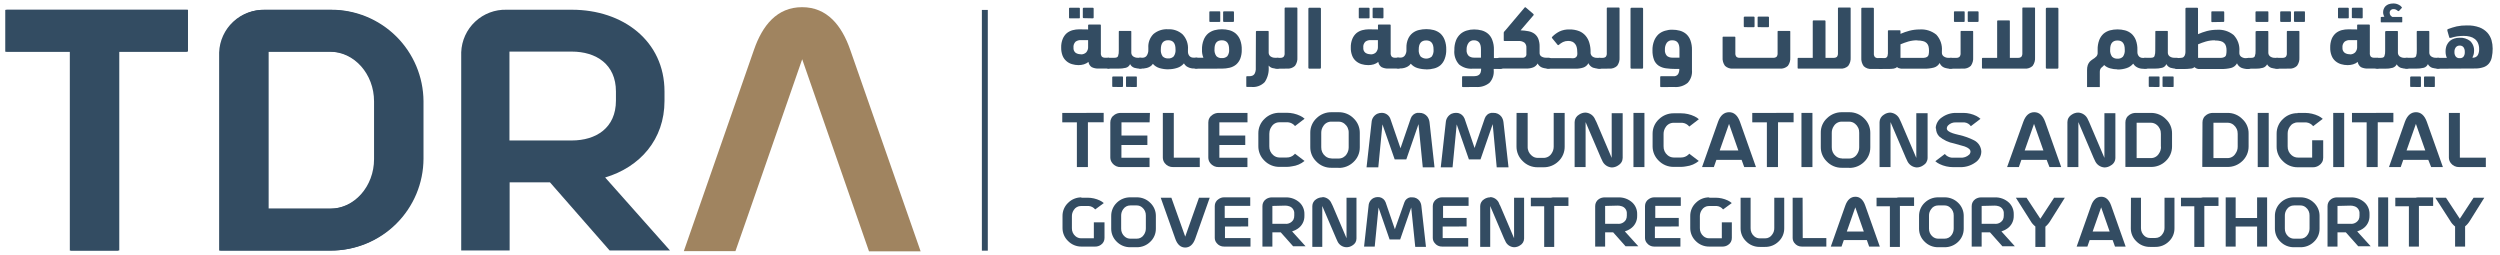 <svg width="314" height="32" viewBox="0 0 314 32" fill="none" xmlns="http://www.w3.org/2000/svg">
<path d="M138.085 14.181L135.777 15.367H133.42V14.181H138.085ZM136.642 20.985H135.256V15.375C135.253 15.184 135.3 14.995 135.391 14.827C135.482 14.658 135.615 14.516 135.777 14.414C136.012 14.252 136.292 14.168 136.578 14.173H138.622V15.359H136.642V20.985Z" fill="#334C62"/>
<path d="M140.85 18.212V19.815H144.384V20.985H140.761C140.56 20.994 140.36 20.954 140.177 20.869C139.994 20.784 139.835 20.656 139.712 20.496C139.547 20.295 139.456 20.043 139.455 19.783V15.383C139.453 15.192 139.499 15.003 139.591 14.835C139.682 14.666 139.814 14.524 139.976 14.422C140.211 14.259 140.492 14.175 140.777 14.181H144.432L144.392 15.367H140.858V17.026H144.111V18.212H140.85Z" fill="#334C62"/>
<path d="M147.429 19.807H150.691V20.985H147.349C147.146 20.993 146.944 20.951 146.76 20.865C146.576 20.779 146.415 20.649 146.291 20.488C146.135 20.289 146.051 20.044 146.051 19.791V14.181H147.429V19.807Z" fill="#334C62"/>
<path d="M135.809 24.832H136.61C137.143 24.834 137.668 24.954 138.149 25.184C138.326 25.268 138.491 25.375 138.638 25.505L137.556 26.306C137.458 26.184 137.337 26.082 137.199 26.008C137.062 25.933 136.91 25.888 136.754 25.874H135.769C135.589 25.873 135.412 25.918 135.255 26.005C135.098 26.092 134.966 26.218 134.871 26.37C134.708 26.605 134.624 26.886 134.631 27.172V28.654C134.623 28.848 134.661 29.04 134.74 29.217C134.819 29.393 134.938 29.549 135.087 29.672C135.282 29.838 135.529 29.929 135.785 29.929H137.387V27.925H138.726V29.881C138.73 30.056 138.689 30.23 138.606 30.384C138.523 30.539 138.401 30.669 138.253 30.762C138.045 30.903 137.799 30.975 137.548 30.971H135.857C135.536 30.977 135.217 30.917 134.921 30.794C134.624 30.672 134.356 30.489 134.134 30.257C133.918 30.049 133.747 29.801 133.63 29.525C133.513 29.25 133.453 28.954 133.452 28.654V27.14C133.447 26.822 133.509 26.507 133.635 26.216C133.761 25.924 133.947 25.663 134.182 25.449C134.401 25.235 134.661 25.067 134.946 24.955C135.23 24.842 135.534 24.787 135.841 24.792" fill="#334C62"/>
<path d="M142.773 31.051H141.971C141.649 31.057 141.329 30.997 141.031 30.875C140.733 30.752 140.464 30.569 140.24 30.337C140.027 30.128 139.858 29.879 139.743 29.604C139.627 29.328 139.567 29.033 139.567 28.735V27.132C139.563 26.817 139.625 26.505 139.747 26.216C139.87 25.926 140.052 25.665 140.28 25.449C140.735 25.015 141.342 24.776 141.971 24.784H142.773C143.093 24.779 143.411 24.84 143.708 24.963C144.004 25.085 144.272 25.267 144.496 25.497C144.711 25.705 144.882 25.954 144.999 26.229C145.116 26.504 145.177 26.8 145.177 27.1V28.703C145.183 29.018 145.121 29.331 144.997 29.622C144.873 29.912 144.688 30.172 144.456 30.386C144.233 30.602 143.969 30.772 143.681 30.886C143.392 31 143.083 31.056 142.773 31.051ZM141.971 29.977H142.773C142.954 29.981 143.133 29.937 143.292 29.85C143.451 29.762 143.584 29.635 143.678 29.48C143.84 29.244 143.924 28.964 143.919 28.678V27.076C143.926 26.88 143.888 26.686 143.807 26.508C143.727 26.33 143.606 26.173 143.454 26.05C143.264 25.888 143.022 25.799 142.773 25.802H141.971C141.789 25.799 141.609 25.843 141.449 25.93C141.289 26.017 141.154 26.144 141.058 26.298C140.893 26.533 140.809 26.814 140.817 27.1V28.703C140.81 28.896 140.847 29.088 140.927 29.265C141.006 29.441 141.125 29.597 141.274 29.72C141.467 29.889 141.715 29.98 141.971 29.977Z" fill="#334C62"/>
<path d="M153.151 18.212V19.815H156.677V20.985H153.063C152.862 20.992 152.662 20.951 152.479 20.866C152.297 20.781 152.137 20.654 152.013 20.496C151.85 20.294 151.762 20.042 151.764 19.783V15.383C151.76 15.192 151.806 15.002 151.898 14.834C151.989 14.665 152.123 14.523 152.285 14.422C152.52 14.258 152.801 14.174 153.087 14.181H156.685V15.367H153.151V17.026H156.405V18.212H153.151Z" fill="#334C62"/>
<path d="M159.426 16.77V18.372C159.418 18.586 159.46 18.798 159.547 18.992C159.635 19.187 159.766 19.359 159.931 19.494C160.142 19.678 160.412 19.78 160.692 19.783H161.614C161.789 19.787 161.962 19.755 162.125 19.691C162.287 19.626 162.435 19.529 162.559 19.406L162.648 19.302L163.85 20.216C163.404 20.585 162.862 20.819 162.287 20.889C162.066 20.935 161.84 20.959 161.614 20.961H160.692C160.338 20.964 159.986 20.894 159.66 20.756C159.333 20.618 159.038 20.415 158.793 20.16C158.553 19.925 158.364 19.644 158.236 19.334C158.108 19.024 158.044 18.692 158.048 18.356V16.754C158.043 16.406 158.112 16.061 158.25 15.742C158.388 15.423 158.592 15.137 158.849 14.902C159.345 14.422 160.01 14.158 160.7 14.165H161.622C162.207 14.165 162.785 14.297 163.313 14.55C163.512 14.641 163.696 14.763 163.858 14.91L162.656 15.832C162.549 15.698 162.417 15.588 162.267 15.506C162.117 15.425 161.952 15.375 161.782 15.359H160.7C160.502 15.356 160.306 15.405 160.131 15.5C159.957 15.596 159.811 15.735 159.706 15.904C159.526 16.153 159.431 16.454 159.434 16.762" fill="#334C62"/>
<path d="M168.137 21.073H167.216C166.861 21.079 166.509 21.011 166.182 20.872C165.855 20.735 165.56 20.53 165.316 20.272C165.077 20.039 164.887 19.76 164.759 19.451C164.631 19.142 164.567 18.811 164.571 18.477V16.682C164.566 16.334 164.635 15.989 164.773 15.67C164.911 15.351 165.116 15.065 165.372 14.83C165.868 14.35 166.534 14.085 167.224 14.093H168.145C168.5 14.089 168.851 14.159 169.178 14.296C169.505 14.434 169.8 14.638 170.045 14.895C170.284 15.129 170.474 15.41 170.602 15.72C170.73 16.03 170.794 16.362 170.79 16.698V18.509C170.793 18.856 170.724 19.201 170.586 19.519C170.448 19.838 170.244 20.125 169.989 20.36C169.492 20.838 168.826 21.1 168.137 21.089M167.216 19.911H168.137C168.337 19.912 168.535 19.861 168.71 19.765C168.885 19.668 169.033 19.528 169.139 19.358C169.307 19.107 169.396 18.811 169.395 18.509V16.682C169.404 16.466 169.362 16.252 169.273 16.056C169.184 15.859 169.05 15.687 168.883 15.552C168.675 15.375 168.41 15.278 168.137 15.279H167.216C167.016 15.275 166.818 15.324 166.643 15.419C166.467 15.515 166.319 15.654 166.214 15.824C166.038 16.075 165.946 16.375 165.949 16.682V18.493C165.942 18.705 165.983 18.916 166.071 19.109C166.158 19.302 166.29 19.473 166.454 19.607C166.676 19.799 166.962 19.902 167.256 19.895" fill="#334C62"/>
<path d="M178.163 15.592L176.632 20.023H175.173L173.635 15.624L173.114 21.017H171.639L172.272 15.351C172.285 15.125 172.359 14.907 172.486 14.719C172.613 14.531 172.788 14.382 172.994 14.285C173.166 14.211 173.351 14.173 173.538 14.173C173.771 14.17 173.998 14.237 174.192 14.366C174.385 14.494 174.534 14.679 174.62 14.894L175.903 18.621L177.193 14.862C177.254 14.687 177.36 14.531 177.501 14.41C177.641 14.289 177.812 14.207 177.994 14.173C178.087 14.162 178.182 14.162 178.275 14.173C178.472 14.167 178.668 14.209 178.845 14.295C179.023 14.382 179.176 14.511 179.293 14.67C179.432 14.873 179.52 15.107 179.549 15.351L180.174 21.017H178.7L178.163 15.592Z" fill="#334C62"/>
<path d="M187.483 15.592L185.952 20.023H184.494L182.963 15.624L182.442 21.017H180.959L181.593 15.351C181.609 15.126 181.684 14.909 181.811 14.722C181.937 14.535 182.111 14.384 182.314 14.285C182.489 14.212 182.677 14.174 182.867 14.173C183.052 14.165 183.235 14.204 183.401 14.287C183.566 14.37 183.708 14.493 183.812 14.646C183.863 14.726 183.908 14.809 183.949 14.894L185.207 18.589L186.489 14.862C186.549 14.687 186.655 14.53 186.796 14.409C186.937 14.287 187.108 14.206 187.291 14.173C187.384 14.161 187.478 14.161 187.571 14.173C187.768 14.167 187.964 14.209 188.142 14.295C188.319 14.382 188.473 14.511 188.589 14.67C188.726 14.874 188.811 15.107 188.837 15.351L189.47 21.017H187.988L187.483 15.592Z" fill="#334C62"/>
<path d="M190.48 14.181H191.875V18.421C191.866 18.636 191.908 18.85 191.997 19.047C192.086 19.243 192.22 19.415 192.388 19.55C192.593 19.732 192.859 19.832 193.133 19.831H193.87C194.07 19.832 194.266 19.783 194.441 19.688C194.617 19.593 194.765 19.454 194.872 19.286C195.05 19.033 195.145 18.73 195.144 18.421V14.181H196.523V18.421C196.527 18.769 196.457 19.115 196.319 19.435C196.181 19.756 195.978 20.043 195.721 20.28C195.222 20.758 194.554 21.02 193.862 21.009H193.125C192.77 21.013 192.419 20.944 192.092 20.806C191.765 20.668 191.47 20.464 191.226 20.208C190.985 19.973 190.794 19.693 190.665 19.383C190.535 19.073 190.47 18.74 190.472 18.404L190.48 14.181Z" fill="#334C62"/>
<path d="M199.135 14.141C199.401 14.153 199.658 14.242 199.874 14.397C200.091 14.552 200.257 14.767 200.353 15.015L200.514 15.335L202.429 19.831V14.221H203.808V19.831C203.806 20.022 203.755 20.21 203.658 20.375C203.56 20.539 203.421 20.675 203.255 20.769C203.02 20.934 202.741 21.026 202.453 21.033C202.186 21.02 201.928 20.929 201.71 20.773C201.493 20.616 201.325 20.401 201.227 20.152L201.075 19.831L199.151 15.335V20.985H197.773V15.335C197.776 15.144 197.828 14.957 197.925 14.793C198.022 14.629 198.16 14.492 198.326 14.398C198.573 14.227 198.867 14.137 199.167 14.141" fill="#334C62"/>
<path d="M206.541 14.181H205.162V20.985H206.541V14.181Z" fill="#334C62"/>
<path d="M208.945 16.77V18.372C208.937 18.586 208.978 18.798 209.066 18.993C209.153 19.187 209.285 19.359 209.449 19.494C209.661 19.678 209.931 19.78 210.211 19.783H211.132C211.307 19.786 211.481 19.754 211.643 19.689C211.805 19.625 211.953 19.529 212.078 19.406L212.166 19.302L213.368 20.216C212.923 20.586 212.38 20.819 211.806 20.889C211.584 20.934 211.359 20.958 211.132 20.961H210.211C209.856 20.965 209.505 20.895 209.178 20.758C208.851 20.62 208.556 20.416 208.311 20.16C207.843 19.701 207.575 19.076 207.566 18.421V16.818C207.561 16.47 207.63 16.125 207.768 15.806C207.907 15.487 208.111 15.201 208.368 14.967C208.863 14.487 209.529 14.222 210.219 14.229H211.14C211.726 14.23 212.303 14.361 212.831 14.614C213.03 14.706 213.214 14.827 213.376 14.975L212.174 15.896C212.068 15.763 211.936 15.652 211.786 15.571C211.636 15.489 211.471 15.439 211.301 15.423H210.211C210.011 15.42 209.813 15.468 209.638 15.563C209.462 15.659 209.314 15.799 209.209 15.968C209.034 16.22 208.942 16.52 208.945 16.826" fill="#334C62"/>
<path d="M218.746 20.079H215.324L215.132 18.901H218.337L217.167 15.56L215.26 20.985H213.777L215.789 15.295C216.077 14.494 216.542 14.101 217.167 14.093C217.792 14.085 218.249 14.502 218.538 15.295L220.549 20.985H219.075L218.746 20.079Z" fill="#334C62"/>
<path d="M224.42 14.181L222.432 15.367H220.084V14.181H224.42ZM223.314 20.985H221.919V15.375C221.917 15.183 221.964 14.993 222.057 14.825C222.15 14.656 222.284 14.515 222.448 14.414C222.682 14.249 222.963 14.165 223.25 14.173H225.277V15.359H223.322L223.314 20.985Z" fill="#334C62"/>
<path d="M227.642 14.181H226.263V20.985H227.642V14.181Z" fill="#334C62"/>
<path d="M232.257 21.073H231.336C230.981 21.079 230.629 21.011 230.302 20.872C229.975 20.735 229.68 20.53 229.436 20.272C229.197 20.039 229.007 19.76 228.879 19.451C228.751 19.142 228.687 18.811 228.691 18.477V16.682C228.683 16.333 228.75 15.988 228.888 15.668C229.027 15.348 229.233 15.062 229.493 14.83C229.988 14.35 230.654 14.085 231.344 14.093H232.265C232.62 14.089 232.972 14.159 233.298 14.296C233.625 14.434 233.92 14.638 234.165 14.895C234.404 15.129 234.594 15.41 234.722 15.72C234.85 16.03 234.914 16.362 234.91 16.698V18.509C234.913 18.856 234.844 19.201 234.706 19.519C234.568 19.838 234.364 20.125 234.109 20.36C233.612 20.838 232.947 21.1 232.257 21.089M231.336 19.911H232.257C232.457 19.913 232.653 19.863 232.827 19.766C233.001 19.669 233.147 19.528 233.251 19.358C233.424 19.109 233.516 18.812 233.516 18.509V16.682C233.524 16.466 233.483 16.252 233.393 16.056C233.304 15.859 233.171 15.687 233.003 15.552C232.795 15.375 232.53 15.278 232.257 15.279H231.336C231.136 15.275 230.938 15.324 230.763 15.419C230.587 15.515 230.44 15.654 230.334 15.824C230.158 16.075 230.066 16.375 230.07 16.682V18.493C230.062 18.705 230.103 18.916 230.191 19.109C230.278 19.302 230.41 19.473 230.574 19.607C230.786 19.79 231.056 19.893 231.336 19.895" fill="#334C62"/>
<path d="M237.387 14.141C237.653 14.153 237.911 14.242 238.129 14.397C238.346 14.552 238.514 14.766 238.613 15.015C238.661 15.111 238.717 15.215 238.765 15.335L240.688 19.831V14.221H242.107V19.831C242.106 20.022 242.054 20.21 241.957 20.375C241.86 20.539 241.721 20.675 241.554 20.769C241.319 20.934 241.04 21.026 240.752 21.033C240.485 21.02 240.227 20.929 240.01 20.773C239.792 20.616 239.624 20.401 239.526 20.152C239.478 20.055 239.422 19.951 239.374 19.831L237.451 15.335V20.985H236.072V15.335C236.075 15.144 236.127 14.957 236.224 14.793C236.321 14.629 236.46 14.492 236.625 14.398C236.861 14.234 237.14 14.145 237.427 14.141" fill="#334C62"/>
<path d="M243.124 16.128C243.132 15.847 243.21 15.572 243.35 15.327C243.489 15.082 243.687 14.876 243.926 14.726C244.447 14.356 245.074 14.165 245.713 14.181H246.626C247.183 14.186 247.731 14.318 248.229 14.566C248.417 14.664 248.592 14.785 248.75 14.926L247.54 15.848C247.449 15.716 247.33 15.605 247.191 15.523C247.053 15.442 246.898 15.391 246.739 15.375H245.697C245.51 15.359 245.322 15.385 245.146 15.45C244.97 15.515 244.81 15.618 244.679 15.752C244.58 15.856 244.523 15.993 244.519 16.137C244.519 16.369 244.775 16.569 245.272 16.738C245.424 16.786 245.689 16.866 246.073 16.954C246.731 17.099 247.366 17.328 247.965 17.635C248.226 17.771 248.446 17.974 248.603 18.223C248.759 18.473 248.846 18.759 248.854 19.054C248.847 19.333 248.77 19.607 248.63 19.849C248.49 20.091 248.292 20.294 248.053 20.44C247.51 20.815 246.862 21.009 246.202 20.993H245.312C244.727 20.993 244.149 20.861 243.621 20.608C243.422 20.517 243.238 20.395 243.076 20.248L244.27 19.342C244.491 19.608 244.808 19.775 245.152 19.807H246.234C246.433 19.821 246.634 19.794 246.822 19.728C247.011 19.662 247.185 19.558 247.332 19.422C247.429 19.321 247.486 19.187 247.492 19.046C247.492 18.781 247.243 18.565 246.747 18.389L245.44 18.02C244.75 17.893 244.104 17.589 243.565 17.138C243.306 16.866 243.162 16.504 243.164 16.128" fill="#334C62"/>
<path d="M257.061 20.079H253.687L253.583 18.901H256.652L255.474 15.56L253.567 20.985H252.092L254.128 15.295C254.416 14.499 254.873 14.098 255.498 14.093C256.131 14.093 256.58 14.502 256.869 15.295L258.888 20.985H257.414L257.061 20.079Z" fill="#334C62"/>
<path d="M261.02 14.141C261.287 14.153 261.544 14.242 261.762 14.397C261.979 14.552 262.148 14.766 262.246 15.015L262.398 15.335L264.314 19.831V14.221H265.692V19.831C265.691 20.022 265.639 20.21 265.542 20.375C265.445 20.539 265.306 20.675 265.139 20.769C264.904 20.934 264.625 21.026 264.338 21.033C264.07 21.02 263.812 20.929 263.595 20.773C263.378 20.616 263.21 20.401 263.112 20.152L262.959 19.831L261.044 15.335V20.985H259.666V15.335C259.667 15.145 259.717 14.958 259.813 14.794C259.909 14.629 260.046 14.493 260.21 14.398C260.457 14.227 260.752 14.137 261.052 14.141" fill="#334C62"/>
<path d="M266.95 15.383C266.945 15.19 266.99 14.999 267.081 14.829C267.173 14.659 267.307 14.516 267.471 14.414C267.708 14.257 267.988 14.175 268.272 14.181H270.156C270.511 14.176 270.863 14.245 271.189 14.383C271.516 14.521 271.811 14.725 272.055 14.983C272.299 15.213 272.492 15.491 272.622 15.8C272.751 16.11 272.815 16.442 272.808 16.778V18.381C272.812 18.729 272.743 19.075 272.605 19.395C272.467 19.715 272.263 20.003 272.007 20.24C271.508 20.72 270.84 20.982 270.148 20.969H266.95V15.383ZM271.406 18.421V16.818C271.413 16.603 271.37 16.389 271.281 16.193C271.192 15.997 271.06 15.824 270.893 15.688C270.683 15.509 270.415 15.413 270.14 15.415H268.361V19.855H270.156C270.357 19.858 270.556 19.808 270.732 19.709C270.908 19.611 271.055 19.468 271.158 19.294C271.333 19.046 271.426 18.749 271.422 18.445" fill="#334C62"/>
<path d="M276.631 15.383C276.626 15.19 276.671 14.999 276.762 14.829C276.854 14.659 276.988 14.516 277.152 14.414C277.389 14.256 277.669 14.175 277.953 14.181H279.772C280.127 14.176 280.479 14.245 280.806 14.383C281.133 14.521 281.428 14.725 281.672 14.983C281.916 15.213 282.109 15.491 282.238 15.8C282.368 16.11 282.432 16.442 282.425 16.778V18.381C282.429 18.729 282.36 19.075 282.222 19.395C282.084 19.715 281.88 20.003 281.624 20.24C281.124 20.718 280.456 20.98 279.764 20.969H276.607L276.631 15.383ZM281.055 18.421V16.818C281.062 16.603 281.019 16.389 280.93 16.193C280.841 15.997 280.708 15.824 280.542 15.688C280.332 15.509 280.064 15.413 279.789 15.415H278.009V19.855H279.772C279.974 19.858 280.173 19.808 280.349 19.709C280.525 19.611 280.671 19.468 280.774 19.294C280.96 19.041 281.059 18.735 281.055 18.421Z" fill="#334C62"/>
<path d="M284.95 14.181H283.571V20.985H284.95V14.181Z" fill="#334C62"/>
<path d="M288.588 14.181H289.502C290.09 14.183 290.67 14.315 291.201 14.566C291.396 14.66 291.577 14.782 291.738 14.927L290.536 15.848C290.43 15.715 290.299 15.605 290.151 15.524C290.002 15.443 289.839 15.392 289.67 15.375H288.588C288.39 15.372 288.194 15.421 288.019 15.516C287.845 15.612 287.699 15.751 287.594 15.92C287.42 16.172 287.328 16.471 287.33 16.778V18.381C287.322 18.594 287.364 18.806 287.451 19.001C287.539 19.195 287.67 19.367 287.835 19.503C288.058 19.694 288.343 19.797 288.636 19.791H290.407V17.619H291.794V19.815C291.796 20.007 291.749 20.197 291.656 20.366C291.563 20.534 291.429 20.676 291.265 20.777C291.03 20.939 290.749 21.021 290.464 21.009H288.596C288.242 21.013 287.89 20.944 287.563 20.806C287.237 20.668 286.942 20.464 286.697 20.208C286.455 19.974 286.263 19.694 286.134 19.384C286.004 19.074 285.939 18.741 285.944 18.404V16.802C285.939 16.453 286.008 16.107 286.146 15.787C286.284 15.466 286.488 15.178 286.745 14.943C286.987 14.705 287.274 14.519 287.589 14.393C287.904 14.268 288.241 14.207 288.58 14.213" fill="#334C62"/>
<path d="M294.43 14.181H293.052V20.985H294.43V14.181Z" fill="#334C62"/>
<path d="M299.624 14.181L297.724 15.367H295.408V14.181H299.624ZM298.638 20.985H297.251V15.375C297.247 15.184 297.293 14.994 297.385 14.825C297.476 14.657 297.61 14.515 297.772 14.414C298.007 14.25 298.288 14.166 298.574 14.173H300.609V15.359H298.646L298.638 20.985Z" fill="#334C62"/>
<path d="M304.993 20.079H301.411L301.98 18.901H304.616L303.438 15.56L301.531 20.985H300.056L302.06 15.295C302.356 14.494 302.813 14.101 303.438 14.093C304.063 14.085 304.52 14.502 304.808 15.295L306.828 20.985H305.353L304.993 20.079Z" fill="#334C62"/>
<path d="M308.959 19.807H312.221V20.985H308.879C308.676 20.993 308.474 20.951 308.29 20.865C308.106 20.779 307.945 20.649 307.821 20.488C307.666 20.289 307.581 20.044 307.581 19.791V14.181H308.959V19.807Z" fill="#334C62"/>
<path d="M148.864 29.72L150.595 24.832H151.941L150.114 30.001C149.849 30.722 149.424 31.091 148.864 31.091C148.303 31.091 147.878 30.722 147.621 30.001L145.786 24.832H147.124L148.864 29.72Z" fill="#334C62"/>
<path d="M153.856 28.454V29.897H157.062V30.971H153.76C153.577 30.977 153.395 30.939 153.229 30.861C153.063 30.783 152.918 30.667 152.806 30.522C152.657 30.341 152.575 30.115 152.574 29.881V25.874C152.572 25.7 152.615 25.529 152.7 25.377C152.784 25.226 152.906 25.098 153.055 25.008C153.259 24.859 153.507 24.78 153.76 24.784H157.03V25.858H153.824V27.372H156.773V28.446L153.856 28.454Z" fill="#334C62"/>
<path d="M159.811 25.866V30.971H158.561V25.882C158.558 25.707 158.601 25.534 158.683 25.38C158.766 25.226 158.886 25.095 159.033 25C159.244 24.864 159.488 24.792 159.739 24.792H161.43C161.764 24.776 162.098 24.827 162.412 24.942C162.726 25.058 163.013 25.236 163.257 25.465C163.445 25.651 163.593 25.873 163.692 26.119C163.791 26.364 163.84 26.627 163.834 26.891V27.124C163.84 27.44 163.765 27.753 163.618 28.033C163.471 28.313 163.256 28.552 162.992 28.727C162.776 28.874 162.538 28.987 162.287 29.063L163.978 30.93H162.415L160.861 29.183H159.426V28.11H161.414C161.62 28.132 161.828 28.095 162.013 28C162.199 27.907 162.352 27.761 162.455 27.581C162.528 27.425 162.564 27.255 162.56 27.084V26.851C162.578 26.64 162.522 26.428 162.4 26.254C162.279 26.079 162.1 25.953 161.894 25.898C161.739 25.848 161.577 25.823 161.414 25.826L159.811 25.866Z" fill="#334C62"/>
<path d="M166.126 24.752C166.369 24.763 166.604 24.845 166.802 24.987C166.999 25.129 167.152 25.326 167.24 25.553C167.288 25.633 167.328 25.729 167.384 25.842L169.123 29.921V24.832H170.373V29.961C170.374 30.135 170.328 30.306 170.241 30.457C170.153 30.607 170.028 30.732 169.876 30.818C169.642 30.981 169.36 31.062 169.075 31.051C168.832 31.038 168.598 30.956 168.4 30.814C168.203 30.672 168.05 30.476 167.961 30.249L167.825 29.953L166.078 25.874V31.003H164.828V25.874C164.83 25.7 164.877 25.53 164.964 25.38C165.051 25.23 165.175 25.104 165.325 25.016C165.55 24.866 165.815 24.786 166.086 24.784" fill="#334C62"/>
<path d="M177.249 26.066L175.863 30.073H174.532L173.146 26.066L172.665 30.971H171.327L171.896 25.826C171.908 25.62 171.975 25.421 172.091 25.25C172.207 25.08 172.366 24.944 172.553 24.856C172.709 24.785 172.878 24.75 173.05 24.752C173.219 24.743 173.388 24.779 173.539 24.855C173.691 24.93 173.82 25.044 173.915 25.184C173.965 25.254 174.005 25.329 174.035 25.409L175.197 28.791L176.392 25.409C176.445 25.249 176.542 25.106 176.67 24.996C176.798 24.886 176.954 24.812 177.121 24.784C177.203 24.773 177.287 24.773 177.369 24.784C177.55 24.777 177.729 24.816 177.891 24.896C178.053 24.975 178.193 25.094 178.299 25.241C178.424 25.424 178.501 25.636 178.523 25.858L179.1 31.003H177.754L177.249 26.066Z" fill="#334C62"/>
<path d="M181.2 28.454V29.897H184.406V30.971H181.144C180.961 30.978 180.778 30.941 180.612 30.863C180.446 30.785 180.301 30.668 180.19 30.522C180.039 30.343 179.956 30.115 179.958 29.881V25.874C179.956 25.701 179.999 25.531 180.082 25.379C180.164 25.228 180.285 25.1 180.431 25.008C180.638 24.859 180.888 24.78 181.144 24.784H184.454V25.858H181.248V27.372H184.205V28.446L181.2 28.454Z" fill="#334C62"/>
<path d="M187.178 24.752C187.421 24.764 187.656 24.846 187.853 24.988C188.051 25.131 188.203 25.327 188.292 25.553C188.292 25.633 188.38 25.729 188.429 25.842L190.168 29.921V24.832H191.426V29.961C191.424 30.136 191.377 30.307 191.288 30.457C191.2 30.608 191.073 30.732 190.921 30.818C190.697 30.973 190.431 31.054 190.16 31.051C189.917 31.039 189.684 30.957 189.487 30.814C189.291 30.672 189.14 30.476 189.054 30.249C189.006 30.161 188.957 30.065 188.909 29.953L187.17 25.874V31.003H185.912V25.874C185.914 25.699 185.962 25.528 186.051 25.378C186.139 25.227 186.265 25.103 186.417 25.016C186.642 24.865 186.907 24.784 187.178 24.784" fill="#334C62"/>
<path d="M195.297 24.832L194.495 25.906H192.275V24.832H195.297ZM195.209 31.011H193.95V25.882C193.949 25.707 193.992 25.535 194.076 25.382C194.161 25.229 194.283 25.1 194.431 25.008C194.638 24.865 194.885 24.789 195.136 24.792H196.996V25.866H195.209V31.011Z" fill="#334C62"/>
<path d="M201.604 25.866V30.971H200.354V25.882C200.351 25.707 200.394 25.534 200.476 25.38C200.559 25.226 200.679 25.095 200.826 25C201.037 24.864 201.281 24.792 201.532 24.792H203.223C203.557 24.776 203.891 24.827 204.205 24.942C204.519 25.058 204.806 25.236 205.05 25.465C205.238 25.651 205.386 25.873 205.485 26.119C205.584 26.364 205.633 26.627 205.627 26.891V27.124C205.632 27.44 205.558 27.753 205.411 28.033C205.264 28.313 205.049 28.552 204.785 28.727C204.569 28.874 204.331 28.987 204.08 29.063L205.771 30.93H204.168L202.614 29.183H201.131L201.323 28.11H203.183C203.389 28.132 203.597 28.095 203.782 28C203.967 27.907 204.121 27.761 204.224 27.581C204.297 27.425 204.333 27.255 204.329 27.084V26.851C204.347 26.64 204.291 26.428 204.169 26.254C204.048 26.079 203.869 25.953 203.663 25.898C203.508 25.848 203.346 25.823 203.183 25.826L201.604 25.866Z" fill="#334C62"/>
<path d="M207.855 28.454V29.897H211.06V30.971H207.75C207.575 30.971 207.402 30.93 207.245 30.852C207.088 30.774 206.951 30.661 206.845 30.522C206.693 30.343 206.61 30.115 206.612 29.881V25.874C206.611 25.701 206.653 25.531 206.736 25.379C206.819 25.228 206.939 25.1 207.085 25.008C207.293 24.859 207.543 24.78 207.798 24.784H211.108V25.858H207.903V27.372H210.852V28.446L207.855 28.454Z" fill="#334C62"/>
<path d="M214.682 24.832H215.484C216.017 24.834 216.542 24.954 217.023 25.184C217.2 25.268 217.364 25.376 217.511 25.505L216.421 26.306C216.326 26.182 216.205 26.08 216.067 26.005C215.929 25.93 215.777 25.886 215.62 25.874H214.642C214.463 25.873 214.286 25.918 214.129 26.005C213.972 26.092 213.839 26.218 213.745 26.37C213.582 26.605 213.497 26.886 213.504 27.172V28.654C213.497 28.848 213.535 29.04 213.614 29.217C213.693 29.393 213.812 29.549 213.961 29.672C214.156 29.838 214.403 29.929 214.658 29.929H216.261V27.925H217.519V29.881C217.524 30.056 217.483 30.23 217.4 30.384C217.317 30.539 217.195 30.669 217.047 30.762C216.839 30.903 216.592 30.975 216.341 30.971H214.698C214.376 30.977 214.056 30.917 213.759 30.795C213.461 30.672 213.191 30.489 212.967 30.257C212.755 30.048 212.586 29.799 212.47 29.523C212.354 29.248 212.295 28.953 212.294 28.654V27.14C212.289 26.822 212.351 26.507 212.477 26.216C212.602 25.924 212.789 25.663 213.024 25.449C213.242 25.234 213.502 25.066 213.787 24.953C214.072 24.84 214.376 24.785 214.682 24.792" fill="#334C62"/>
<path d="M218.618 24.832H219.876V28.663C219.87 28.858 219.908 29.052 219.989 29.23C220.069 29.407 220.19 29.564 220.341 29.688C220.531 29.849 220.773 29.937 221.022 29.937H221.695C221.876 29.941 222.055 29.897 222.214 29.809C222.373 29.722 222.507 29.595 222.601 29.44C222.771 29.208 222.858 28.926 222.849 28.638V24.832H224.099V28.663C224.105 28.978 224.044 29.291 223.92 29.581C223.795 29.872 223.611 30.132 223.378 30.345C223.155 30.562 222.892 30.732 222.603 30.846C222.314 30.96 222.006 31.016 221.695 31.011H221.022C220.701 31.017 220.382 30.957 220.086 30.834C219.789 30.712 219.521 30.529 219.299 30.297C219.084 30.09 218.912 29.841 218.795 29.565C218.678 29.29 218.618 28.994 218.618 28.695V24.832Z" fill="#334C62"/>
<path d="M226.423 29.897H229.389V30.971H226.335C226.15 30.978 225.966 30.94 225.798 30.861C225.631 30.781 225.485 30.662 225.374 30.514C225.232 30.333 225.155 30.11 225.157 29.881V24.832H226.407L226.423 29.897Z" fill="#334C62"/>
<path d="M234.477 30.153H231.207L231.568 29.079H234.092L233.027 26.042L231.296 30.971H229.949L231.776 25.802C232.041 25.08 232.458 24.72 233.027 24.712C233.596 24.703 234.012 25.08 234.269 25.802L236.104 30.971H234.766L234.477 30.153Z" fill="#334C62"/>
<path d="M239.149 24.832L238.148 25.906H235.695V24.832H239.149ZM238.628 31.011H237.37V25.882C237.367 25.708 237.409 25.536 237.492 25.383C237.575 25.23 237.696 25.101 237.843 25.008C238.05 24.865 238.297 24.789 238.548 24.792H240.408V25.866H238.628V31.011Z" fill="#334C62"/>
<path d="M244.239 31.051H243.437C243.116 31.057 242.797 30.997 242.501 30.874C242.204 30.752 241.937 30.569 241.714 30.337C241.499 30.13 241.327 29.881 241.21 29.605C241.093 29.33 241.033 29.034 241.033 28.735V27.132C241.029 26.816 241.091 26.504 241.215 26.214C241.339 25.924 241.523 25.663 241.754 25.449C242.207 25.016 242.811 24.778 243.437 24.784H244.239C244.56 24.781 244.879 24.842 245.176 24.965C245.474 25.087 245.743 25.268 245.97 25.497C246.182 25.706 246.352 25.956 246.467 26.231C246.583 26.506 246.642 26.801 246.643 27.1V28.703C246.648 29.017 246.587 29.33 246.465 29.62C246.342 29.91 246.159 30.17 245.93 30.386C245.475 30.82 244.868 31.059 244.239 31.051ZM243.437 29.977H244.239C244.421 29.98 244.601 29.935 244.761 29.848C244.921 29.761 245.056 29.634 245.152 29.48C245.308 29.242 245.389 28.963 245.385 28.678V27.076C245.392 26.88 245.354 26.686 245.273 26.508C245.193 26.33 245.072 26.173 244.92 26.05C244.731 25.886 244.488 25.798 244.239 25.802H243.437C243.256 25.798 243.077 25.841 242.918 25.929C242.759 26.016 242.626 26.143 242.532 26.298C242.361 26.53 242.274 26.812 242.283 27.1V28.703C242.276 28.896 242.313 29.088 242.393 29.265C242.472 29.441 242.591 29.597 242.74 29.72C242.934 29.886 243.182 29.977 243.437 29.977Z" fill="#334C62"/>
<path d="M248.895 25.866V30.971H247.645V25.882C247.642 25.707 247.685 25.534 247.767 25.38C247.85 25.226 247.97 25.095 248.117 25C248.328 24.864 248.572 24.792 248.823 24.792H250.514C250.848 24.776 251.182 24.827 251.496 24.942C251.81 25.058 252.097 25.236 252.341 25.465C252.53 25.651 252.679 25.873 252.78 26.118C252.88 26.363 252.93 26.626 252.926 26.891V27.124C252.932 27.44 252.857 27.753 252.71 28.033C252.563 28.313 252.348 28.552 252.084 28.727C251.867 28.872 251.629 28.985 251.379 29.063L253.062 30.93H251.499L249.945 29.183H248.678V28.11H250.53C250.736 28.133 250.945 28.096 251.13 28.002C251.316 27.908 251.469 27.761 251.572 27.581C251.644 27.425 251.68 27.255 251.676 27.084V26.851C251.695 26.641 251.64 26.43 251.519 26.256C251.399 26.081 251.222 25.955 251.019 25.898C250.86 25.849 250.695 25.824 250.53 25.826L248.895 25.866Z" fill="#334C62"/>
<path d="M265.348 30.153H262.03L262.31 29.079H264.971L263.905 26.042L262.174 30.971H260.828L262.655 25.802C262.919 25.08 263.336 24.72 263.905 24.712C264.474 24.703 264.891 25.08 265.155 25.802L266.982 30.971H265.644L265.348 30.153Z" fill="#334C62"/>
<path d="M267.647 24.832H268.906V28.663C268.905 28.848 268.944 29.032 269.022 29.201C269.099 29.37 269.213 29.52 269.354 29.64C269.544 29.802 269.786 29.891 270.036 29.889H270.709C270.89 29.892 271.069 29.849 271.228 29.761C271.387 29.674 271.52 29.547 271.614 29.392C271.785 29.16 271.872 28.878 271.863 28.59V24.832H273.113V28.663C273.119 28.978 273.058 29.291 272.933 29.581C272.809 29.872 272.624 30.132 272.392 30.345C272.169 30.562 271.905 30.732 271.617 30.846C271.328 30.96 271.019 31.016 270.709 31.011H270.036C269.715 31.017 269.396 30.957 269.099 30.834C268.803 30.712 268.535 30.529 268.313 30.297C268.097 30.09 267.926 29.841 267.809 29.565C267.692 29.29 267.631 28.994 267.631 28.695L267.647 24.832Z" fill="#334C62"/>
<path d="M277.288 24.832L276.206 25.906H273.93V24.832H277.288ZM276.863 31.011H275.605V25.882C275.602 25.708 275.644 25.536 275.727 25.383C275.81 25.23 275.931 25.101 276.078 25.008C276.287 24.864 276.537 24.788 276.791 24.792H278.642V25.866H276.863V31.011Z" fill="#334C62"/>
<path d="M280.799 30.971H279.548V24.792H280.799V28.053L280.47 27.38H283.491V24.792H284.749V30.971H283.491V28.454H280.799V30.971Z" fill="#334C62"/>
<path d="M288.933 31.051H288.131C287.809 31.057 287.489 30.997 287.191 30.875C286.894 30.752 286.624 30.569 286.4 30.337C286.188 30.128 286.018 29.879 285.903 29.604C285.787 29.328 285.728 29.033 285.727 28.735V27.132C285.723 26.817 285.785 26.505 285.907 26.216C286.03 25.926 286.212 25.665 286.44 25.449C286.895 25.015 287.502 24.776 288.131 24.784H288.933C289.254 24.781 289.573 24.843 289.871 24.965C290.168 25.087 290.438 25.268 290.664 25.497C290.877 25.706 291.046 25.956 291.161 26.231C291.277 26.506 291.337 26.801 291.337 27.1V28.703C291.343 29.018 291.282 29.331 291.157 29.622C291.033 29.912 290.848 30.172 290.616 30.386C290.393 30.602 290.13 30.772 289.841 30.886C289.552 31 289.243 31.056 288.933 31.051ZM288.131 29.977H288.933C289.114 29.981 289.293 29.937 289.452 29.85C289.611 29.762 289.744 29.635 289.838 29.48C290 29.244 290.084 28.964 290.079 28.679V27.076C290.086 26.88 290.048 26.686 289.968 26.508C289.887 26.33 289.766 26.173 289.614 26.05C289.424 25.888 289.182 25.799 288.933 25.802H288.131C287.949 25.799 287.769 25.843 287.609 25.93C287.449 26.017 287.314 26.144 287.218 26.298C287.054 26.533 286.969 26.814 286.977 27.1V28.703C286.97 28.896 287.008 29.088 287.087 29.265C287.166 29.441 287.285 29.597 287.434 29.72C287.629 29.886 287.876 29.977 288.131 29.977Z" fill="#334C62"/>
<path d="M293.589 25.866V30.971H292.338V25.882C292.336 25.707 292.378 25.534 292.461 25.38C292.544 25.226 292.664 25.095 292.811 25C293.021 24.864 293.266 24.792 293.517 24.792H295.207C295.542 24.776 295.876 24.827 296.19 24.942C296.503 25.058 296.791 25.236 297.035 25.465C297.223 25.651 297.371 25.873 297.47 26.119C297.569 26.364 297.617 26.627 297.612 26.891V27.124C297.617 27.44 297.543 27.753 297.396 28.033C297.249 28.313 297.034 28.552 296.77 28.727C296.553 28.874 296.316 28.987 296.065 29.063L297.756 30.93H296.193L294.638 29.183H293.204L293.004 28.11H295.207C295.414 28.132 295.622 28.095 295.807 28C295.992 27.907 296.146 27.761 296.249 27.581C296.322 27.425 296.358 27.255 296.353 27.084V26.851C296.372 26.64 296.316 26.428 296.194 26.254C296.073 26.079 295.893 25.953 295.688 25.898C295.533 25.848 295.371 25.823 295.207 25.826L293.589 25.866Z" fill="#334C62"/>
<path d="M299.952 24.792H298.702V30.971H299.952V24.792Z" fill="#334C62"/>
<path d="M304.023 24.832L303.222 25.906H300.85V24.832H304.023ZM303.815 30.971H302.557V25.882C302.556 25.708 302.599 25.537 302.681 25.384C302.764 25.232 302.884 25.102 303.029 25.008C303.24 24.866 303.489 24.791 303.743 24.792H305.602V25.866H303.815V30.971Z" fill="#334C62"/>
<path d="M308.952 27.476L310.683 24.832H312.029L310.226 27.717C310.066 27.988 309.86 28.229 309.617 28.43V30.971H308.359V28.446C308.104 28.247 307.891 28 307.734 27.717L305.875 24.832H307.213L308.952 27.476Z" fill="#334C62"/>
<path d="M256.267 27.476L257.998 24.832H259.345L257.509 27.757C257.349 28.028 257.143 28.269 256.9 28.47V31.011H255.642V28.446C255.387 28.247 255.174 28 255.017 27.717L253.19 24.832H254.528L256.267 27.476Z" fill="#334C62"/>
<path d="M106.782 6.239C105.724 3.218 103.905 0.902 100.739 0.902C97.574 0.902 95.754 3.218 94.705 6.239L85.889 31.54H92.373L93.775 27.533L95.602 22.275L100.755 7.441L109.146 31.564H115.629L106.782 6.239Z" fill="#A08460"/>
<path d="M136.666 3.699V3.194C136.665 3.179 136.667 3.164 136.672 3.15C136.677 3.135 136.686 3.123 136.696 3.112C136.707 3.101 136.72 3.093 136.734 3.088C136.748 3.083 136.763 3.081 136.778 3.082H138.149C138.229 3.082 138.269 3.082 138.269 3.194V6.648C138.249 6.816 138.295 6.986 138.397 7.121C138.512 7.214 138.658 7.26 138.806 7.249H139.158C139.455 7.249 139.607 7.473 139.607 7.93C139.624 8.116 139.585 8.303 139.495 8.467C139.455 8.517 139.404 8.557 139.345 8.582C139.286 8.607 139.222 8.617 139.158 8.611H137.98C137.684 8.624 137.39 8.563 137.123 8.435C137.011 8.362 136.916 8.265 136.845 8.152C136.775 8.038 136.73 7.911 136.714 7.778C136.542 7.914 136.346 8.017 136.137 8.082C135.913 8.148 135.681 8.18 135.448 8.179C135.176 8.177 134.907 8.136 134.647 8.058C134.386 7.984 134.145 7.853 133.941 7.674C133.728 7.493 133.563 7.261 133.46 7.001C133.338 6.678 133.278 6.336 133.284 5.991C133.27 5.607 133.338 5.224 133.484 4.869C133.598 4.595 133.774 4.351 133.997 4.156C134.216 3.984 134.467 3.859 134.735 3.787C134.996 3.719 135.266 3.684 135.536 3.683L136.666 3.699ZM134.382 2.304C134.367 2.307 134.351 2.306 134.336 2.302C134.321 2.297 134.307 2.289 134.296 2.278C134.285 2.267 134.277 2.253 134.273 2.238C134.268 2.223 134.267 2.208 134.27 2.192V1.086C134.267 1.071 134.268 1.055 134.273 1.04C134.277 1.025 134.285 1.012 134.296 1.001C134.307 0.99 134.321 0.981 134.336 0.977C134.351 0.972 134.367 0.971 134.382 0.974H135.52C135.535 0.971 135.551 0.972 135.566 0.977C135.581 0.981 135.595 0.99 135.606 1.001C135.617 1.012 135.625 1.025 135.63 1.04C135.634 1.055 135.635 1.071 135.632 1.086V2.192C135.635 2.208 135.634 2.223 135.63 2.238C135.625 2.253 135.617 2.267 135.606 2.278C135.595 2.289 135.581 2.297 135.566 2.302C135.551 2.306 135.535 2.307 135.52 2.304H134.382ZM135.736 6.832C135.986 6.845 136.231 6.758 136.418 6.592C136.509 6.49 136.578 6.371 136.62 6.241C136.663 6.111 136.679 5.974 136.666 5.839V5.037H135.768C135.525 5.025 135.285 5.095 135.087 5.238C134.992 5.335 134.919 5.452 134.875 5.581C134.83 5.71 134.815 5.847 134.831 5.983C134.818 6.102 134.835 6.223 134.879 6.335C134.924 6.447 134.995 6.546 135.087 6.624C135.278 6.755 135.506 6.819 135.736 6.808M136.113 2.28C136.098 2.282 136.083 2.279 136.069 2.274C136.055 2.269 136.042 2.261 136.031 2.25C136.02 2.239 136.012 2.227 136.007 2.212C136.002 2.198 136 2.183 136.001 2.168V1.086C136 1.071 136.002 1.056 136.007 1.042C136.012 1.028 136.02 1.015 136.031 1.004C136.042 0.994 136.055 0.985 136.069 0.98C136.083 0.975 136.098 0.973 136.113 0.974H137.251C137.266 0.973 137.281 0.975 137.295 0.98C137.31 0.985 137.322 0.994 137.333 1.004C137.344 1.015 137.352 1.028 137.357 1.042C137.362 1.056 137.364 1.071 137.363 1.086V2.192C137.364 2.207 137.362 2.222 137.357 2.237C137.352 2.251 137.344 2.264 137.333 2.274C137.322 2.285 137.31 2.293 137.295 2.298C137.281 2.304 137.266 2.306 137.251 2.304L136.113 2.28Z" fill="#334C62"/>
<path d="M140.521 3.995C140.521 3.915 140.521 3.883 140.625 3.883H141.98C142.06 3.883 142.092 3.883 142.092 3.995V6.648C142.097 6.735 142.121 6.819 142.162 6.896C142.204 6.972 142.262 7.038 142.332 7.089C142.514 7.21 142.731 7.269 142.949 7.257H143.206C143.271 7.252 143.337 7.264 143.397 7.29C143.457 7.317 143.51 7.358 143.55 7.409C143.636 7.569 143.675 7.75 143.663 7.93C143.663 8.387 143.51 8.619 143.206 8.619C142.956 8.621 142.708 8.586 142.469 8.515C142.238 8.436 142.047 8.269 141.94 8.05C141.892 8.164 141.819 8.265 141.725 8.346C141.632 8.426 141.522 8.484 141.403 8.515C141.088 8.592 140.765 8.627 140.441 8.619H139.279C139.215 8.625 139.151 8.614 139.093 8.589C139.034 8.564 138.983 8.525 138.942 8.475C138.847 8.319 138.807 8.136 138.83 7.954C138.815 7.767 138.851 7.578 138.934 7.409C138.974 7.357 139.026 7.315 139.087 7.288C139.147 7.261 139.213 7.251 139.279 7.257H139.976C140.217 7.257 140.369 7.185 140.425 7.049C140.503 6.819 140.535 6.577 140.521 6.335V3.995ZM139.808 10.919C139.793 10.922 139.777 10.921 139.762 10.917C139.747 10.912 139.733 10.904 139.722 10.893C139.711 10.882 139.703 10.868 139.698 10.853C139.694 10.838 139.693 10.823 139.696 10.807V9.717C139.694 9.702 139.697 9.687 139.702 9.673C139.707 9.659 139.715 9.646 139.726 9.635C139.737 9.625 139.749 9.616 139.764 9.611C139.778 9.606 139.793 9.604 139.808 9.605H140.93C141.01 9.605 141.05 9.605 141.05 9.717V10.815C141.05 10.895 141.01 10.928 140.93 10.928L139.808 10.919ZM141.539 10.919C141.524 10.922 141.508 10.921 141.493 10.917C141.478 10.912 141.464 10.904 141.453 10.893C141.442 10.882 141.434 10.868 141.429 10.853C141.425 10.838 141.424 10.823 141.427 10.807V9.717C141.425 9.702 141.428 9.687 141.433 9.673C141.438 9.659 141.446 9.646 141.457 9.635C141.468 9.625 141.48 9.616 141.495 9.611C141.509 9.606 141.524 9.604 141.539 9.605H142.677C142.692 9.602 142.708 9.603 142.723 9.608C142.738 9.612 142.752 9.621 142.763 9.632C142.774 9.643 142.782 9.656 142.786 9.671C142.791 9.686 142.792 9.702 142.789 9.717V10.815C142.789 10.895 142.789 10.928 142.677 10.928L141.539 10.919Z" fill="#334C62"/>
<path d="M146.74 8.708C146.368 8.708 145.999 8.657 145.642 8.555C145.316 8.46 145.024 8.273 144.8 8.018C144.718 8.152 144.606 8.265 144.472 8.347C144.342 8.426 144.201 8.488 144.055 8.531C143.91 8.569 143.763 8.596 143.614 8.611H143.238C143.173 8.617 143.108 8.606 143.049 8.579C142.99 8.553 142.939 8.511 142.901 8.459C142.807 8.306 142.768 8.125 142.789 7.946C142.774 7.762 142.808 7.577 142.885 7.409C142.924 7.353 142.977 7.309 143.039 7.28C143.101 7.252 143.17 7.241 143.238 7.249H143.534C143.622 7.246 143.709 7.226 143.789 7.189C143.869 7.152 143.94 7.098 143.999 7.033C144.166 6.8 144.249 6.517 144.231 6.231V5.999C144.209 5.683 144.255 5.365 144.366 5.068C144.476 4.771 144.649 4.501 144.872 4.276C145.386 3.844 146.047 3.629 146.716 3.675C147.379 3.64 148.03 3.867 148.527 4.308C148.769 4.563 148.955 4.866 149.073 5.197C149.19 5.528 149.236 5.881 149.208 6.231C149.208 6.279 149.208 6.327 149.208 6.376C149.204 6.424 149.204 6.472 149.208 6.52C149.209 6.722 149.286 6.917 149.424 7.065C149.555 7.185 149.728 7.248 149.905 7.241H150.234C150.299 7.235 150.365 7.247 150.424 7.276C150.483 7.304 150.534 7.347 150.57 7.401C150.661 7.556 150.7 7.736 150.683 7.914C150.683 8.371 150.538 8.603 150.234 8.603H149.817C149.675 8.59 149.535 8.561 149.4 8.515C149.265 8.467 149.135 8.403 149.016 8.323C148.888 8.226 148.781 8.103 148.703 7.962C148.479 8.232 148.181 8.43 147.846 8.531C147.483 8.647 147.104 8.704 146.724 8.7M146.724 5.053C146.107 5.053 145.802 5.43 145.802 6.183C145.769 6.499 145.848 6.817 146.026 7.081C146.118 7.17 146.227 7.24 146.348 7.284C146.468 7.328 146.596 7.346 146.724 7.337C146.851 7.347 146.98 7.329 147.1 7.285C147.22 7.24 147.33 7.171 147.421 7.081C147.599 6.817 147.679 6.499 147.645 6.183C147.645 5.43 147.341 5.053 146.724 5.053Z" fill="#334C62"/>
<path d="M150.282 8.627C150.217 8.633 150.152 8.623 150.092 8.598C150.032 8.573 149.979 8.533 149.937 8.483C149.85 8.313 149.814 8.121 149.833 7.93C149.816 7.749 149.855 7.567 149.945 7.409C149.983 7.356 150.034 7.314 150.093 7.286C150.152 7.258 150.217 7.245 150.282 7.249H151.147C151.014 6.93 150.954 6.585 150.971 6.239C150.956 5.821 151.027 5.403 151.18 5.013C151.295 4.705 151.485 4.429 151.732 4.212C151.969 4.02 152.241 3.878 152.534 3.795C153.149 3.635 153.794 3.635 154.409 3.795C154.703 3.874 154.977 4.016 155.211 4.212C155.457 4.43 155.646 4.705 155.764 5.013C155.911 5.407 155.979 5.827 155.964 6.247C155.976 6.636 155.91 7.022 155.772 7.385C155.658 7.666 155.48 7.916 155.251 8.114C155.016 8.303 154.742 8.437 154.449 8.507C154.126 8.583 153.795 8.62 153.464 8.619L150.282 8.627ZM152.005 2.753C151.99 2.756 151.974 2.755 151.959 2.75C151.944 2.746 151.93 2.738 151.919 2.727C151.908 2.716 151.9 2.702 151.895 2.687C151.891 2.672 151.89 2.656 151.893 2.641V1.535C151.89 1.52 151.891 1.504 151.895 1.489C151.9 1.474 151.908 1.46 151.919 1.449C151.93 1.438 151.944 1.43 151.959 1.425C151.974 1.421 151.99 1.42 152.005 1.423H153.151C153.166 1.42 153.182 1.421 153.197 1.425C153.212 1.43 153.226 1.438 153.237 1.449C153.248 1.46 153.256 1.474 153.261 1.489C153.265 1.504 153.266 1.52 153.263 1.535V2.641C153.266 2.656 153.265 2.672 153.261 2.687C153.256 2.702 153.248 2.716 153.237 2.727C153.226 2.738 153.212 2.746 153.197 2.75C153.182 2.755 153.166 2.756 153.151 2.753H152.005ZM153.464 5.061C152.846 5.061 152.542 5.422 152.542 6.159C152.509 6.474 152.592 6.79 152.774 7.049C152.865 7.137 152.973 7.205 153.092 7.248C153.211 7.291 153.338 7.307 153.464 7.297C153.589 7.307 153.715 7.29 153.833 7.249C153.952 7.207 154.061 7.142 154.153 7.057C154.331 6.805 154.411 6.497 154.377 6.191C154.377 5.438 154.073 5.061 153.464 5.061ZM153.736 2.753C153.721 2.754 153.706 2.752 153.692 2.747C153.678 2.742 153.665 2.734 153.654 2.723C153.643 2.712 153.635 2.699 153.63 2.685C153.625 2.671 153.623 2.656 153.624 2.641V1.535C153.623 1.52 153.625 1.505 153.63 1.491C153.635 1.476 153.643 1.464 153.654 1.453C153.665 1.442 153.678 1.434 153.692 1.429C153.706 1.424 153.721 1.422 153.736 1.423H154.874C154.889 1.422 154.904 1.424 154.918 1.429C154.932 1.434 154.945 1.442 154.956 1.453C154.967 1.464 154.975 1.476 154.98 1.491C154.985 1.505 154.987 1.52 154.986 1.535V2.641C154.987 2.656 154.985 2.671 154.98 2.685C154.975 2.699 154.967 2.712 154.956 2.723C154.945 2.734 154.932 2.742 154.918 2.747C154.904 2.752 154.889 2.754 154.874 2.753H153.736Z" fill="#334C62"/>
<path d="M157.743 3.995C157.743 3.915 157.783 3.883 157.863 3.883H159.233C159.249 3.88 159.265 3.881 159.28 3.886C159.294 3.89 159.308 3.899 159.319 3.91C159.33 3.921 159.338 3.934 159.343 3.949C159.348 3.964 159.349 3.98 159.346 3.995V6.648C159.35 6.735 159.375 6.819 159.416 6.895C159.458 6.972 159.516 7.038 159.586 7.089C159.768 7.211 159.985 7.27 160.203 7.257H160.452C160.516 7.254 160.58 7.266 160.638 7.292C160.697 7.319 160.748 7.359 160.788 7.409C160.873 7.569 160.912 7.749 160.9 7.93C160.9 8.387 160.748 8.619 160.452 8.619C160.236 8.623 160.02 8.599 159.81 8.547C159.627 8.494 159.464 8.385 159.346 8.235V8.411C159.397 9.082 159.222 9.751 158.849 10.31C158.632 10.534 158.367 10.704 158.074 10.81C157.781 10.915 157.467 10.953 157.158 10.919H156.645C156.565 10.919 156.533 10.919 156.533 10.807V9.685C156.533 9.605 156.533 9.573 156.645 9.573H156.893C157.057 9.581 157.219 9.548 157.366 9.477C157.476 9.412 157.563 9.314 157.615 9.196C157.676 9.051 157.714 8.897 157.727 8.74C157.727 8.555 157.727 8.355 157.727 8.123L157.743 3.995Z" fill="#334C62"/>
<path d="M160.452 8.627C160.334 8.634 160.217 8.606 160.115 8.547C160.071 8.509 160.038 8.46 160.017 8.406C159.996 8.351 159.988 8.293 159.995 8.235C159.988 8.133 159.988 8.032 159.995 7.93C160.013 7.821 160.04 7.714 160.075 7.61C160.105 7.519 160.152 7.435 160.211 7.361C160.236 7.33 160.268 7.305 160.304 7.289C160.34 7.272 160.38 7.264 160.42 7.265H160.812C160.96 7.275 161.106 7.229 161.221 7.137C161.323 7.001 161.368 6.832 161.349 6.664V1.054C161.348 1.039 161.35 1.024 161.356 1.01C161.361 0.996 161.369 0.983 161.38 0.972C161.39 0.961 161.403 0.953 161.417 0.948C161.431 0.943 161.447 0.941 161.462 0.942H162.84C162.855 0.941 162.87 0.943 162.884 0.948C162.899 0.953 162.911 0.961 162.922 0.972C162.933 0.983 162.941 0.996 162.946 1.01C162.951 1.024 162.953 1.039 162.952 1.054V7.201C162.983 7.584 162.875 7.965 162.648 8.275C162.512 8.4 162.351 8.496 162.175 8.555C162 8.615 161.814 8.636 161.63 8.619L160.452 8.627Z" fill="#334C62"/>
<path d="M165.797 0.974H164.443C164.381 0.974 164.331 1.024 164.331 1.086V8.515C164.331 8.577 164.381 8.627 164.443 8.627H165.797C165.859 8.627 165.909 8.577 165.909 8.515V1.086C165.909 1.024 165.859 0.974 165.797 0.974Z" fill="#334C62"/>
<path d="M173.074 3.699V3.194C173.071 3.179 173.072 3.163 173.077 3.148C173.081 3.133 173.09 3.119 173.101 3.108C173.112 3.097 173.125 3.089 173.14 3.084C173.155 3.08 173.171 3.079 173.186 3.082H174.557C174.572 3.079 174.588 3.08 174.603 3.084C174.618 3.089 174.631 3.097 174.642 3.108C174.653 3.119 174.662 3.133 174.666 3.148C174.671 3.163 174.672 3.179 174.669 3.194V6.648C174.65 6.817 174.699 6.987 174.805 7.121C174.919 7.215 175.066 7.261 175.214 7.249H175.591C175.895 7.249 176.047 7.473 176.047 7.93C176.064 8.116 176.025 8.303 175.935 8.467C175.894 8.517 175.841 8.557 175.781 8.582C175.721 8.607 175.655 8.617 175.591 8.611H174.388C174.092 8.625 173.798 8.564 173.531 8.435C173.419 8.361 173.324 8.265 173.252 8.151C173.18 8.038 173.133 7.911 173.114 7.778C172.946 7.915 172.753 8.018 172.545 8.083C172.321 8.148 172.089 8.18 171.856 8.179C171.571 8.179 171.288 8.139 171.014 8.058C170.755 7.98 170.515 7.849 170.309 7.674C170.098 7.492 169.936 7.261 169.836 7.001C169.71 6.679 169.65 6.336 169.66 5.991C169.646 5.607 169.714 5.224 169.86 4.869C169.974 4.595 170.15 4.351 170.373 4.156C170.591 3.983 170.842 3.857 171.111 3.787C171.372 3.719 171.642 3.684 171.912 3.683L173.074 3.699ZM170.782 2.304C170.702 2.304 170.662 2.304 170.662 2.192V1.086C170.662 1.014 170.662 0.974 170.782 0.974H171.904C171.919 0.973 171.934 0.975 171.948 0.98C171.963 0.985 171.975 0.994 171.986 1.004C171.997 1.015 172.005 1.028 172.01 1.042C172.015 1.056 172.017 1.071 172.016 1.086V2.192C172.017 2.207 172.015 2.222 172.01 2.237C172.005 2.251 171.997 2.264 171.986 2.274C171.975 2.285 171.963 2.293 171.948 2.298C171.934 2.304 171.919 2.306 171.904 2.304H170.782ZM172.136 6.832C172.384 6.844 172.626 6.758 172.81 6.592C172.902 6.491 172.972 6.372 173.017 6.242C173.061 6.112 173.078 5.975 173.066 5.839V5.037H172.169C171.925 5.024 171.685 5.094 171.487 5.238C171.39 5.334 171.317 5.451 171.272 5.58C171.228 5.71 171.213 5.847 171.231 5.983C171.217 6.103 171.233 6.224 171.277 6.336C171.322 6.448 171.394 6.547 171.487 6.624C171.677 6.756 171.906 6.821 172.136 6.808M172.513 2.28C172.498 2.282 172.483 2.28 172.469 2.274C172.455 2.269 172.442 2.261 172.431 2.25C172.42 2.24 172.412 2.227 172.407 2.213C172.402 2.198 172.4 2.183 172.401 2.168V1.086C172.4 1.071 172.402 1.056 172.407 1.042C172.412 1.028 172.42 1.015 172.431 1.004C172.442 0.994 172.455 0.985 172.469 0.98C172.483 0.975 172.498 0.973 172.513 0.974H173.651C173.666 0.973 173.681 0.975 173.695 0.98C173.71 0.985 173.722 0.994 173.733 1.004C173.744 1.015 173.752 1.028 173.757 1.042C173.762 1.056 173.765 1.071 173.763 1.086V2.192C173.765 2.207 173.762 2.222 173.757 2.237C173.752 2.251 173.744 2.264 173.733 2.274C173.722 2.285 173.71 2.293 173.695 2.298C173.681 2.304 173.666 2.306 173.651 2.304L172.513 2.28Z" fill="#334C62"/>
<path d="M179.157 8.708C178.785 8.708 178.416 8.657 178.059 8.555C177.723 8.459 177.422 8.267 177.193 8.002C177.099 8.145 176.973 8.263 176.825 8.347C176.693 8.423 176.553 8.482 176.408 8.523C176.272 8.561 176.132 8.586 175.991 8.595H175.63C175.565 8.6 175.499 8.589 175.439 8.562C175.379 8.536 175.326 8.495 175.286 8.443C175.197 8.287 175.158 8.109 175.174 7.93C175.157 7.742 175.196 7.552 175.286 7.385C175.325 7.332 175.378 7.291 175.438 7.264C175.499 7.237 175.565 7.227 175.63 7.233H175.951C176.039 7.23 176.126 7.21 176.206 7.173C176.286 7.135 176.357 7.082 176.416 7.017C176.591 6.788 176.673 6.502 176.648 6.215V5.983C176.637 5.6 176.711 5.22 176.865 4.869C176.987 4.591 177.174 4.346 177.41 4.156C177.645 3.97 177.919 3.839 178.211 3.771C178.515 3.697 178.827 3.659 179.141 3.659C179.462 3.657 179.783 3.698 180.094 3.779C180.387 3.861 180.66 4.003 180.896 4.196C181.139 4.415 181.326 4.69 181.441 4.997C181.591 5.391 181.661 5.81 181.649 6.231C181.66 6.625 181.595 7.017 181.457 7.385C181.349 7.692 181.168 7.967 180.928 8.187C180.696 8.384 180.422 8.524 180.126 8.595C179.802 8.68 179.468 8.724 179.133 8.724M179.133 5.077C178.508 5.077 178.195 5.454 178.195 6.207C178.162 6.526 178.247 6.845 178.435 7.105C178.63 7.271 178.877 7.362 179.133 7.362C179.388 7.362 179.635 7.271 179.83 7.105C180.008 6.841 180.088 6.524 180.054 6.207C180.054 5.454 179.742 5.077 179.133 5.077Z" fill="#334C62"/>
<path d="M183.748 10.935C183.676 10.935 183.636 10.935 183.636 10.815V9.685C183.633 9.67 183.634 9.654 183.639 9.639C183.644 9.624 183.652 9.611 183.663 9.6C183.674 9.589 183.687 9.58 183.702 9.576C183.717 9.571 183.733 9.57 183.748 9.573H185.039C185.181 9.574 185.323 9.56 185.463 9.533C185.578 9.511 185.685 9.462 185.776 9.389C185.865 9.312 185.932 9.212 185.968 9.1C186.014 8.947 186.036 8.787 186.032 8.627H184.951C184.34 8.673 183.735 8.484 183.26 8.098C183.04 7.855 182.874 7.567 182.772 7.256C182.67 6.944 182.634 6.614 182.667 6.287C182.656 5.872 182.727 5.458 182.875 5.069C182.996 4.764 183.185 4.49 183.428 4.268C183.661 4.067 183.934 3.92 184.229 3.835C184.525 3.742 184.833 3.696 185.143 3.699C185.465 3.697 185.785 3.738 186.097 3.819C186.391 3.899 186.664 4.041 186.898 4.236C187.143 4.452 187.328 4.728 187.435 5.037C187.58 5.423 187.648 5.835 187.635 6.247V7.297H188.413C188.717 7.297 188.869 7.521 188.869 7.97C188.89 8.164 188.851 8.36 188.757 8.531C188.712 8.576 188.658 8.611 188.599 8.633C188.539 8.655 188.476 8.664 188.413 8.659H187.611V8.804C187.638 9.094 187.604 9.386 187.512 9.662C187.419 9.938 187.27 10.191 187.074 10.406C186.599 10.787 185.998 10.973 185.391 10.927L183.748 10.935ZM185.143 5.061C185.011 5.052 184.879 5.076 184.759 5.131C184.639 5.185 184.534 5.269 184.454 5.374C184.278 5.624 184.191 5.926 184.205 6.231C184.188 6.377 184.204 6.524 184.251 6.663C184.298 6.801 184.376 6.928 184.478 7.033C184.677 7.178 184.92 7.252 185.167 7.241H186.008V6.175C186.008 5.43 185.712 5.061 185.119 5.061" fill="#334C62"/>
<path d="M190.985 3.811C191.319 3.82 191.652 3.858 191.979 3.923C192.251 3.972 192.509 4.082 192.733 4.244C192.941 4.405 193.103 4.618 193.205 4.861C193.328 5.183 193.385 5.526 193.374 5.871V6.672C193.372 6.757 193.393 6.841 193.434 6.915C193.474 6.99 193.534 7.052 193.606 7.097C193.794 7.209 194.012 7.262 194.231 7.249H194.48C194.544 7.243 194.609 7.254 194.668 7.281C194.727 7.308 194.778 7.349 194.816 7.401C194.905 7.56 194.945 7.741 194.928 7.922C194.928 8.379 194.776 8.611 194.48 8.611C194.207 8.618 193.935 8.575 193.678 8.483C193.437 8.385 193.241 8.203 193.125 7.97C193.003 8.197 192.804 8.373 192.564 8.467C192.282 8.57 191.983 8.619 191.683 8.611H188.373C188.308 8.615 188.243 8.603 188.184 8.575C188.125 8.547 188.074 8.504 188.036 8.451C187.947 8.278 187.908 8.084 187.924 7.89C187.905 7.713 187.941 7.533 188.028 7.377C188.072 7.331 188.126 7.295 188.186 7.273C188.245 7.251 188.309 7.243 188.373 7.249H190.897C191.044 7.259 191.191 7.259 191.338 7.249C191.433 7.232 191.521 7.191 191.595 7.129C191.655 7.063 191.696 6.983 191.715 6.896C191.725 6.774 191.725 6.65 191.715 6.528V6.007C191.726 5.888 191.71 5.767 191.668 5.655C191.627 5.543 191.56 5.441 191.474 5.358C191.241 5.194 190.956 5.12 190.673 5.149H188.982C188.91 5.149 188.87 5.149 188.87 5.045V4.108C188.872 4.077 188.88 4.047 188.894 4.019C188.908 3.992 188.927 3.967 188.95 3.947L189.094 3.787L191.498 0.942C191.507 0.932 191.518 0.924 191.531 0.918C191.543 0.912 191.557 0.909 191.57 0.909C191.584 0.909 191.598 0.912 191.61 0.918C191.622 0.924 191.634 0.932 191.643 0.942L192.58 1.743C192.606 1.76 192.625 1.786 192.632 1.816C192.64 1.845 192.635 1.877 192.62 1.904L190.985 3.811Z" fill="#334C62"/>
<path d="M194.984 4.596C195.246 4.333 195.549 4.113 195.882 3.947C196.265 3.77 196.685 3.685 197.108 3.699C197.535 3.687 197.96 3.76 198.358 3.915C198.668 4.044 198.942 4.244 199.159 4.5C199.375 4.761 199.534 5.064 199.624 5.39C199.729 5.749 199.78 6.122 199.776 6.496V6.68C199.786 6.763 199.812 6.844 199.854 6.917C199.895 6.99 199.95 7.054 200.017 7.105C200.194 7.222 200.406 7.278 200.618 7.265H200.882C200.947 7.262 201.011 7.274 201.069 7.3C201.128 7.327 201.179 7.367 201.219 7.417C201.304 7.577 201.343 7.758 201.331 7.938C201.331 8.395 201.179 8.627 200.882 8.627C200.61 8.628 200.339 8.585 200.081 8.499C199.826 8.391 199.62 8.191 199.504 7.938C199.37 8.194 199.143 8.388 198.871 8.483C198.555 8.586 198.225 8.635 197.893 8.627H194.471C194.407 8.631 194.343 8.619 194.284 8.592C194.226 8.566 194.174 8.526 194.135 8.475C194.055 8.331 194.016 8.167 194.022 8.002C194.009 7.82 194.045 7.637 194.127 7.473C194.163 7.416 194.215 7.371 194.275 7.341C194.336 7.311 194.404 7.299 194.471 7.305H197.268C197.412 7.32 197.557 7.32 197.701 7.305C197.8 7.286 197.892 7.239 197.965 7.169C198.034 7.098 198.081 7.009 198.102 6.912C198.12 6.774 198.12 6.634 198.102 6.496C198.104 6.32 198.085 6.146 198.045 5.975C198.015 5.818 197.949 5.67 197.853 5.542C197.763 5.415 197.641 5.313 197.501 5.246C197.329 5.17 197.143 5.134 196.956 5.141C196.734 5.138 196.515 5.185 196.314 5.278C196.127 5.373 195.952 5.492 195.794 5.63C195.784 5.642 195.772 5.651 195.758 5.658C195.744 5.664 195.729 5.668 195.713 5.668C195.698 5.668 195.683 5.664 195.669 5.658C195.655 5.651 195.643 5.642 195.633 5.63L194.976 4.829C194.904 4.765 194.896 4.709 194.936 4.66" fill="#334C62"/>
<path d="M200.907 8.627C200.789 8.632 200.673 8.604 200.57 8.547C200.529 8.507 200.497 8.458 200.478 8.404C200.458 8.35 200.452 8.292 200.458 8.235C200.447 8.134 200.447 8.031 200.458 7.93C200.472 7.821 200.499 7.713 200.538 7.61C200.566 7.52 200.609 7.436 200.666 7.361C200.692 7.331 200.724 7.307 200.76 7.29C200.796 7.274 200.835 7.265 200.875 7.265H201.275C201.423 7.275 201.569 7.229 201.684 7.137C201.785 7.001 201.831 6.832 201.812 6.664V1.054C201.811 1.039 201.813 1.024 201.818 1.01C201.824 0.996 201.832 0.983 201.843 0.972C201.853 0.961 201.866 0.953 201.88 0.948C201.894 0.943 201.909 0.941 201.925 0.942H203.303C203.318 0.941 203.333 0.943 203.347 0.948C203.361 0.953 203.374 0.961 203.385 0.972C203.396 0.983 203.404 0.996 203.409 1.01C203.414 1.024 203.416 1.039 203.415 1.054V7.201C203.446 7.584 203.337 7.965 203.111 8.275C202.974 8.4 202.813 8.495 202.638 8.554C202.463 8.614 202.277 8.636 202.093 8.619L200.907 8.627Z" fill="#334C62"/>
<path d="M206.26 0.974H204.906C204.844 0.974 204.793 1.024 204.793 1.086V8.515C204.793 8.577 204.844 8.627 204.906 8.627H206.26C206.322 8.627 206.372 8.577 206.372 8.515V1.086C206.372 1.024 206.322 0.974 206.26 0.974Z" fill="#334C62"/>
<path d="M208.632 10.935C208.56 10.935 208.52 10.935 208.52 10.815V9.685C208.517 9.67 208.518 9.654 208.523 9.639C208.527 9.624 208.536 9.611 208.547 9.6C208.558 9.589 208.571 9.58 208.586 9.576C208.601 9.571 208.617 9.57 208.632 9.573H209.931C210.067 9.582 210.203 9.582 210.339 9.573C210.45 9.556 210.554 9.512 210.644 9.445C210.738 9.371 210.808 9.27 210.844 9.156C210.905 8.998 210.933 8.829 210.924 8.66H210.451C210.047 8.66 209.642 8.634 209.241 8.579C208.916 8.539 208.604 8.427 208.328 8.251C208.07 8.074 207.869 7.826 207.751 7.538C207.606 7.148 207.538 6.735 207.55 6.319C207.538 5.903 207.612 5.488 207.767 5.101C207.888 4.798 208.074 4.524 208.312 4.3C208.545 4.1 208.818 3.952 209.113 3.867C209.411 3.773 209.722 3.727 210.035 3.731C210.354 3.729 210.672 3.77 210.98 3.851C211.275 3.93 211.548 4.072 211.782 4.268C212.024 4.487 212.209 4.762 212.319 5.069C212.457 5.457 212.522 5.868 212.511 6.279V8.804C212.538 9.094 212.504 9.386 212.412 9.662C212.319 9.938 212.17 10.191 211.974 10.407C211.504 10.789 210.904 10.976 210.299 10.928L208.632 10.935ZM210.051 5.061C209.916 5.05 209.781 5.072 209.658 5.127C209.535 5.182 209.427 5.267 209.346 5.374C209.179 5.628 209.098 5.928 209.113 6.231C209.097 6.376 209.113 6.522 209.158 6.661C209.204 6.799 209.279 6.926 209.378 7.033C209.578 7.177 209.82 7.25 210.067 7.241H210.94V6.175C210.94 5.43 210.644 5.061 210.051 5.061Z" fill="#334C62"/>
<path d="M223.137 7.137C223.236 7 223.282 6.832 223.266 6.664V3.995C223.266 3.915 223.266 3.883 223.378 3.883H224.748C224.828 3.883 224.86 3.883 224.86 3.995V7.201C224.891 7.584 224.783 7.965 224.556 8.275C224.417 8.402 224.254 8.498 224.076 8.557C223.898 8.616 223.709 8.638 223.522 8.619H217.68C217.496 8.636 217.31 8.614 217.135 8.554C216.959 8.495 216.798 8.4 216.662 8.275C216.435 7.965 216.327 7.584 216.358 7.201V4.717C216.355 4.701 216.356 4.685 216.36 4.67C216.365 4.655 216.373 4.642 216.384 4.631C216.395 4.62 216.409 4.612 216.424 4.607C216.439 4.602 216.454 4.601 216.47 4.604H217.848C217.864 4.601 217.879 4.602 217.894 4.607C217.909 4.612 217.923 4.62 217.934 4.631C217.945 4.642 217.953 4.655 217.958 4.67C217.962 4.685 217.963 4.701 217.96 4.717V6.656C217.941 6.824 217.987 6.994 218.089 7.129C218.145 7.176 218.21 7.212 218.28 7.234C218.35 7.256 218.424 7.264 218.497 7.257H222.713C222.866 7.272 223.018 7.226 223.137 7.129M219.13 3.41C219.115 3.411 219.1 3.409 219.086 3.404C219.072 3.399 219.059 3.391 219.048 3.38C219.038 3.369 219.03 3.357 219.024 3.342C219.019 3.328 219.017 3.313 219.018 3.298V2.2C219.017 2.185 219.019 2.17 219.024 2.156C219.03 2.142 219.038 2.129 219.048 2.118C219.059 2.107 219.072 2.099 219.086 2.094C219.1 2.089 219.115 2.087 219.13 2.088H220.26C220.275 2.087 220.291 2.089 220.305 2.094C220.319 2.099 220.332 2.107 220.342 2.118C220.353 2.129 220.361 2.142 220.367 2.156C220.372 2.17 220.374 2.185 220.373 2.2V3.306C220.374 3.321 220.372 3.336 220.367 3.35C220.361 3.365 220.353 3.377 220.342 3.388C220.332 3.399 220.319 3.407 220.305 3.412C220.291 3.417 220.275 3.419 220.26 3.418L219.13 3.41ZM220.869 3.41C220.854 3.413 220.838 3.412 220.823 3.408C220.808 3.403 220.795 3.395 220.784 3.384C220.773 3.373 220.765 3.359 220.76 3.344C220.755 3.329 220.754 3.313 220.757 3.298V2.2C220.754 2.185 220.755 2.169 220.76 2.154C220.765 2.139 220.773 2.126 220.784 2.114C220.795 2.103 220.808 2.095 220.823 2.091C220.838 2.086 220.854 2.085 220.869 2.088H222.072C222.087 2.087 222.102 2.089 222.116 2.094C222.13 2.099 222.143 2.107 222.154 2.118C222.164 2.129 222.172 2.142 222.178 2.156C222.183 2.17 222.185 2.185 222.184 2.2V3.306C222.185 3.321 222.183 3.336 222.178 3.35C222.172 3.365 222.164 3.377 222.154 3.388C222.143 3.399 222.13 3.407 222.116 3.412C222.102 3.417 222.087 3.419 222.072 3.418L220.869 3.41Z" fill="#334C62"/>
<path d="M229.284 7.265H230.302C230.452 7.276 230.601 7.23 230.719 7.137C230.817 7 230.863 6.832 230.847 6.664V1.054C230.846 1.039 230.848 1.024 230.853 1.01C230.858 0.996 230.866 0.983 230.877 0.972C230.888 0.961 230.9 0.953 230.915 0.948C230.929 0.943 230.944 0.941 230.959 0.942H232.329C232.345 0.939 232.361 0.94 232.375 0.945C232.39 0.949 232.404 0.957 232.415 0.968C232.426 0.98 232.434 0.993 232.439 1.008C232.444 1.023 232.444 1.039 232.442 1.054V7.201C232.472 7.584 232.364 7.965 232.137 8.275C232.003 8.4 231.843 8.496 231.669 8.556C231.495 8.615 231.31 8.637 231.127 8.619H225.894C225.879 8.622 225.863 8.621 225.848 8.617C225.833 8.612 225.819 8.604 225.808 8.593C225.797 8.582 225.789 8.568 225.785 8.553C225.78 8.538 225.779 8.523 225.782 8.507V7.377C225.779 7.362 225.78 7.346 225.785 7.331C225.789 7.316 225.797 7.303 225.808 7.292C225.819 7.28 225.833 7.272 225.848 7.268C225.863 7.263 225.879 7.262 225.894 7.265H227.681V2.673C227.68 2.658 227.682 2.643 227.687 2.629C227.693 2.614 227.701 2.602 227.711 2.591C227.722 2.58 227.735 2.572 227.749 2.567C227.763 2.562 227.778 2.56 227.793 2.561H229.172C229.187 2.56 229.202 2.562 229.216 2.567C229.23 2.572 229.243 2.58 229.254 2.591C229.265 2.602 229.273 2.614 229.278 2.629C229.283 2.643 229.285 2.658 229.284 2.673V7.265Z" fill="#334C62"/>
<path d="M233.78 1.086C233.779 1.071 233.781 1.056 233.786 1.042C233.791 1.028 233.799 1.015 233.81 1.004C233.821 0.994 233.834 0.985 233.848 0.98C233.862 0.975 233.877 0.973 233.892 0.974H235.247C235.262 0.973 235.277 0.975 235.291 0.98C235.305 0.985 235.318 0.994 235.329 1.004C235.339 1.015 235.347 1.028 235.353 1.042C235.358 1.056 235.36 1.071 235.359 1.086V6.696C235.339 6.864 235.385 7.034 235.487 7.169C235.602 7.261 235.748 7.307 235.896 7.297H236.2C236.265 7.293 236.33 7.306 236.389 7.334C236.448 7.362 236.499 7.404 236.537 7.457C236.628 7.624 236.667 7.814 236.649 8.002C236.671 8.185 236.635 8.371 236.545 8.531C236.501 8.578 236.447 8.613 236.387 8.635C236.328 8.658 236.264 8.666 236.2 8.66H235.086C234.904 8.676 234.721 8.654 234.548 8.595C234.376 8.535 234.218 8.44 234.084 8.315C233.858 8.005 233.75 7.624 233.78 7.241V1.086Z" fill="#334C62"/>
<path d="M237.122 3.915C237.119 3.9 237.12 3.884 237.124 3.869C237.129 3.854 237.137 3.841 237.148 3.829C237.159 3.818 237.173 3.81 237.188 3.806C237.203 3.801 237.219 3.8 237.234 3.803H238.588C238.604 3.8 238.62 3.801 238.634 3.806C238.649 3.81 238.663 3.818 238.674 3.829C238.685 3.841 238.693 3.854 238.698 3.869C238.703 3.884 238.703 3.9 238.701 3.915V4.252C239.067 4.093 239.445 3.962 239.831 3.859C240.247 3.753 240.675 3.699 241.105 3.699C241.859 3.645 242.605 3.877 243.196 4.348C243.451 4.623 243.646 4.948 243.767 5.303C243.889 5.658 243.934 6.034 243.902 6.407V6.544C243.906 6.584 243.906 6.624 243.902 6.664C243.906 6.75 243.931 6.835 243.974 6.91C244.017 6.985 244.078 7.049 244.15 7.097C244.332 7.218 244.549 7.277 244.767 7.265H245.016C245.081 7.259 245.147 7.271 245.206 7.299C245.265 7.328 245.315 7.371 245.352 7.425C245.443 7.58 245.482 7.76 245.464 7.938C245.464 8.395 245.312 8.627 245.016 8.627C244.729 8.633 244.443 8.584 244.174 8.483C243.922 8.374 243.723 8.169 243.621 7.914C243.468 8.191 243.212 8.395 242.908 8.483C242.5 8.591 242.079 8.64 241.658 8.627H239.133C239.005 8.627 238.893 8.627 238.781 8.627C238.677 8.615 238.575 8.59 238.476 8.555C238.437 8.546 238.399 8.53 238.366 8.507C238.333 8.483 238.305 8.453 238.284 8.419C238.157 8.524 238.005 8.593 237.843 8.619C237.639 8.647 237.432 8.661 237.226 8.659H236.224C236.16 8.664 236.095 8.653 236.035 8.628C235.975 8.603 235.922 8.564 235.88 8.515C235.789 8.352 235.749 8.164 235.767 7.978C235.75 7.788 235.786 7.596 235.872 7.425C235.917 7.378 235.972 7.342 236.033 7.32C236.094 7.298 236.16 7.29 236.224 7.297H236.673C236.767 7.302 236.859 7.277 236.937 7.225C237 7.172 237.048 7.103 237.074 7.025C237.101 6.925 237.117 6.823 237.122 6.72C237.122 6.6 237.122 6.472 237.122 6.327V3.915ZM240.8 5.061C240.424 5.06 240.049 5.111 239.686 5.213C239.352 5.314 239.023 5.431 238.701 5.566V6.824C238.705 6.902 238.705 6.979 238.701 7.057C238.705 7.126 238.705 7.196 238.701 7.265H240.936C241.217 7.265 241.449 7.265 241.626 7.265C241.769 7.261 241.909 7.223 242.034 7.153C242.085 7.122 242.129 7.081 242.163 7.033C242.198 6.985 242.222 6.93 242.235 6.872C242.271 6.698 242.287 6.521 242.283 6.343C242.284 6.162 242.263 5.982 242.219 5.806C242.176 5.656 242.096 5.518 241.986 5.406C241.862 5.285 241.707 5.202 241.538 5.165C241.305 5.105 241.065 5.078 240.824 5.085" fill="#334C62"/>
<path d="M245.008 8.627C244.944 8.633 244.88 8.622 244.821 8.597C244.763 8.572 244.711 8.533 244.671 8.483C244.581 8.334 244.541 8.16 244.559 7.986C244.559 7.505 244.711 7.265 245.008 7.265H245.705C245.853 7.277 245.999 7.231 246.113 7.137C246.219 7.003 246.268 6.833 246.25 6.664V3.995C246.25 3.915 246.25 3.883 246.362 3.883H247.716C247.796 3.883 247.829 3.883 247.829 3.995V7.201C247.861 7.583 247.756 7.964 247.532 8.275C247.397 8.4 247.238 8.495 247.064 8.554C246.89 8.614 246.705 8.636 246.522 8.619L245.008 8.627ZM245.528 2.753C245.513 2.756 245.497 2.755 245.482 2.75C245.467 2.746 245.454 2.738 245.443 2.727C245.432 2.716 245.424 2.702 245.419 2.687C245.414 2.672 245.413 2.656 245.416 2.641V1.535C245.413 1.52 245.414 1.504 245.419 1.489C245.424 1.474 245.432 1.46 245.443 1.449C245.454 1.438 245.467 1.43 245.482 1.425C245.497 1.421 245.513 1.42 245.528 1.423H246.65C246.666 1.42 246.682 1.421 246.697 1.425C246.712 1.43 246.725 1.438 246.736 1.449C246.747 1.46 246.755 1.474 246.76 1.489C246.765 1.504 246.766 1.52 246.763 1.535V2.641C246.766 2.656 246.765 2.672 246.76 2.687C246.755 2.702 246.747 2.716 246.736 2.727C246.725 2.738 246.712 2.746 246.697 2.75C246.682 2.755 246.666 2.756 246.65 2.753H245.528ZM247.26 2.753C247.244 2.754 247.229 2.752 247.215 2.747C247.201 2.742 247.188 2.734 247.177 2.723C247.167 2.712 247.159 2.699 247.153 2.685C247.148 2.671 247.146 2.656 247.147 2.641V1.535C247.146 1.52 247.148 1.505 247.153 1.491C247.159 1.476 247.167 1.464 247.177 1.453C247.188 1.442 247.201 1.434 247.215 1.429C247.229 1.424 247.244 1.422 247.26 1.423H248.398C248.413 1.422 248.428 1.424 248.442 1.429C248.456 1.434 248.469 1.442 248.48 1.453C248.49 1.464 248.498 1.476 248.504 1.491C248.509 1.505 248.511 1.52 248.51 1.535V2.641C248.511 2.656 248.509 2.671 248.504 2.685C248.498 2.699 248.49 2.712 248.48 2.723C248.469 2.734 248.456 2.742 248.442 2.747C248.428 2.752 248.413 2.754 248.398 2.753H247.26Z" fill="#334C62"/>
<path d="M252.437 7.265H253.462C253.612 7.276 253.761 7.23 253.879 7.137C253.978 7 254.023 6.832 254.007 6.664V1.054C254.004 1.039 254.005 1.023 254.01 1.008C254.015 0.993 254.023 0.98 254.034 0.968C254.045 0.957 254.058 0.949 254.073 0.945C254.088 0.94 254.104 0.939 254.119 0.942H255.49C255.505 0.939 255.521 0.94 255.536 0.945C255.551 0.949 255.565 0.957 255.576 0.968C255.587 0.98 255.595 0.993 255.599 1.008C255.604 1.023 255.605 1.039 255.602 1.054V7.201C255.633 7.584 255.524 7.965 255.298 8.275C255.163 8.4 255.004 8.496 254.83 8.556C254.656 8.615 254.471 8.637 254.288 8.619H249.047C249.032 8.621 249.016 8.619 249.002 8.613C248.988 8.608 248.975 8.6 248.965 8.589C248.954 8.579 248.946 8.566 248.94 8.552C248.935 8.537 248.933 8.522 248.934 8.507V7.377C248.933 7.362 248.935 7.347 248.94 7.333C248.946 7.319 248.954 7.306 248.965 7.295C248.975 7.285 248.988 7.276 249.002 7.271C249.016 7.266 249.032 7.264 249.047 7.265H250.842V2.673C250.841 2.658 250.843 2.643 250.848 2.629C250.853 2.614 250.861 2.602 250.872 2.591C250.883 2.58 250.895 2.572 250.91 2.567C250.924 2.562 250.939 2.56 250.954 2.561H252.324C252.34 2.558 252.356 2.559 252.37 2.563C252.385 2.568 252.399 2.576 252.41 2.587C252.421 2.598 252.429 2.612 252.434 2.627C252.438 2.642 252.439 2.658 252.437 2.673V7.265Z" fill="#334C62"/>
<path d="M258.423 0.974H257.069C257.007 0.974 256.957 1.024 256.957 1.086V8.515C256.957 8.577 257.007 8.627 257.069 8.627H258.423C258.485 8.627 258.535 8.577 258.535 8.515V1.086C258.535 1.024 258.485 0.974 258.423 0.974Z" fill="#334C62"/>
<path d="M265.949 8.708C265.634 8.709 265.321 8.666 265.019 8.579C264.74 8.504 264.484 8.361 264.274 8.163C264.231 8.237 264.173 8.302 264.105 8.355L263.929 8.507C263.87 8.564 263.824 8.632 263.793 8.708C263.75 8.809 263.731 8.918 263.737 9.028V10.935H262.134V8.804C262.129 8.592 262.158 8.381 262.222 8.179C262.277 8.031 262.355 7.892 262.454 7.77C262.546 7.671 262.648 7.582 262.759 7.505L263.08 7.289C263.172 7.22 263.258 7.142 263.336 7.057C263.41 6.956 263.455 6.837 263.464 6.712C263.46 6.64 263.46 6.568 263.464 6.496V6.263C263.449 5.843 263.517 5.423 263.665 5.029C263.782 4.723 263.968 4.449 264.21 4.228C264.445 4.035 264.718 3.893 265.011 3.811C265.631 3.651 266.282 3.651 266.902 3.811C267.197 3.89 267.47 4.032 267.704 4.228C267.95 4.446 268.14 4.721 268.257 5.029C268.404 5.423 268.472 5.843 268.457 6.263C268.461 6.311 268.461 6.36 268.457 6.408V6.552C268.455 6.753 268.53 6.948 268.665 7.097C268.799 7.218 268.974 7.281 269.154 7.273H269.467C269.532 7.267 269.598 7.279 269.657 7.308C269.716 7.336 269.767 7.379 269.803 7.433C269.894 7.588 269.933 7.768 269.916 7.946C269.916 8.403 269.771 8.635 269.467 8.635H269.058C268.771 8.616 268.494 8.519 268.257 8.355C268.125 8.256 268.014 8.134 267.928 7.994C267.707 8.264 267.412 8.462 267.079 8.563C266.716 8.678 266.337 8.735 265.957 8.732M265.957 5.085C265.34 5.085 265.035 5.462 265.035 6.215C265.003 6.533 265.085 6.851 265.267 7.113C265.357 7.202 265.465 7.271 265.584 7.316C265.703 7.36 265.83 7.378 265.957 7.369C266.083 7.38 266.211 7.362 266.33 7.318C266.449 7.274 266.557 7.204 266.646 7.113C266.824 6.85 266.904 6.532 266.87 6.215C266.87 5.462 266.566 5.085 265.957 5.085Z" fill="#334C62"/>
<path d="M270.709 3.995C270.709 3.915 270.709 3.883 270.813 3.883H272.167C272.248 3.883 272.28 3.883 272.28 3.995V6.648C272.285 6.735 272.309 6.819 272.35 6.896C272.392 6.972 272.45 7.038 272.52 7.089C272.702 7.21 272.919 7.269 273.137 7.257H273.362C273.427 7.252 273.493 7.264 273.553 7.29C273.613 7.317 273.666 7.358 273.706 7.409C273.792 7.569 273.83 7.75 273.818 7.93C273.818 8.387 273.666 8.619 273.362 8.619C273.112 8.621 272.864 8.586 272.624 8.515C272.393 8.436 272.203 8.269 272.095 8.05C272.048 8.164 271.974 8.265 271.881 8.346C271.788 8.426 271.678 8.484 271.558 8.515C271.244 8.592 270.92 8.627 270.597 8.619H269.435C269.371 8.625 269.307 8.614 269.249 8.589C269.19 8.564 269.138 8.525 269.098 8.475C269.002 8.319 268.963 8.136 268.986 7.954C268.97 7.767 269.006 7.578 269.09 7.409C269.13 7.357 269.182 7.315 269.242 7.288C269.303 7.261 269.369 7.251 269.435 7.257H270.156C270.396 7.257 270.549 7.185 270.605 7.049C270.682 6.819 270.715 6.577 270.701 6.335L270.709 3.995ZM269.996 10.919C269.98 10.922 269.964 10.921 269.95 10.917C269.935 10.912 269.921 10.904 269.91 10.893C269.899 10.882 269.891 10.868 269.886 10.853C269.882 10.838 269.881 10.823 269.883 10.807V9.717C269.882 9.702 269.884 9.687 269.89 9.673C269.895 9.659 269.903 9.646 269.914 9.635C269.924 9.625 269.937 9.616 269.951 9.611C269.966 9.606 269.981 9.604 269.996 9.605H271.118C271.198 9.605 271.238 9.605 271.238 9.717V10.815C271.238 10.895 271.198 10.928 271.118 10.928L269.996 10.919ZM271.727 10.919C271.711 10.922 271.696 10.921 271.681 10.917C271.666 10.912 271.652 10.904 271.641 10.893C271.63 10.882 271.622 10.868 271.617 10.853C271.613 10.838 271.612 10.823 271.615 10.807V9.717C271.612 9.699 271.614 9.68 271.62 9.663C271.627 9.645 271.639 9.63 271.653 9.619C271.668 9.607 271.686 9.6 271.704 9.597C271.723 9.595 271.742 9.598 271.759 9.605H272.897C272.912 9.602 272.928 9.603 272.943 9.608C272.958 9.612 272.971 9.621 272.982 9.632C272.993 9.643 273.002 9.656 273.006 9.671C273.011 9.686 273.012 9.702 273.009 9.717V10.815C273.009 10.895 273.009 10.928 272.897 10.928L271.727 10.919Z" fill="#334C62"/>
<path d="M273.931 7.265C274.041 7.269 274.151 7.238 274.243 7.177C274.319 7.107 274.379 7.023 274.419 6.929C274.462 6.81 274.486 6.686 274.492 6.56C274.492 6.424 274.492 6.271 274.492 6.119V1.086C274.492 1.014 274.548 0.974 274.604 0.974H275.958C275.973 0.973 275.988 0.975 276.002 0.98C276.017 0.985 276.029 0.994 276.04 1.004C276.051 1.015 276.059 1.028 276.064 1.042C276.069 1.056 276.072 1.071 276.07 1.086V4.292C276.431 4.133 276.804 4.002 277.184 3.899C277.601 3.793 278.029 3.739 278.458 3.739C279.211 3.686 279.956 3.921 280.542 4.396C280.8 4.668 280.998 4.991 281.123 5.345C281.247 5.698 281.295 6.074 281.263 6.448C281.268 6.49 281.268 6.533 281.263 6.576V6.696C281.266 6.783 281.29 6.868 281.332 6.945C281.373 7.021 281.432 7.087 281.504 7.137C281.683 7.258 281.897 7.317 282.113 7.305H282.377C282.443 7.3 282.508 7.313 282.567 7.341C282.626 7.369 282.677 7.412 282.714 7.465C282.801 7.622 282.84 7.8 282.826 7.978C282.826 8.435 282.674 8.668 282.377 8.668C282.09 8.674 281.804 8.625 281.536 8.523C281.281 8.413 281.077 8.21 280.967 7.954C280.89 8.095 280.786 8.218 280.661 8.317C280.536 8.416 280.392 8.489 280.238 8.531C279.821 8.632 279.392 8.678 278.963 8.668H276.271C276.153 8.677 276.034 8.661 275.923 8.619C275.812 8.578 275.712 8.512 275.63 8.427C275.486 8.55 275.305 8.618 275.117 8.619C274.851 8.652 274.583 8.668 274.315 8.668H273.434C273.37 8.673 273.306 8.662 273.248 8.637C273.189 8.612 273.137 8.573 273.097 8.523C273.006 8.36 272.967 8.173 272.985 7.986C272.964 7.796 273 7.603 273.089 7.433C273.132 7.386 273.185 7.349 273.245 7.326C273.306 7.304 273.37 7.297 273.434 7.305L273.931 7.265ZM278.178 5.061C277.799 5.059 277.421 5.11 277.056 5.214C276.723 5.311 276.397 5.429 276.078 5.566V6.824C276.087 6.971 276.087 7.118 276.078 7.265H278.314C278.595 7.265 278.819 7.265 278.995 7.265C279.139 7.261 279.279 7.223 279.404 7.153C279.456 7.124 279.501 7.083 279.535 7.035C279.57 6.986 279.594 6.931 279.604 6.872C279.641 6.699 279.657 6.521 279.653 6.343C279.658 6.162 279.636 5.981 279.588 5.807C279.548 5.654 279.468 5.516 279.356 5.406C279.234 5.287 279.081 5.204 278.915 5.165C278.685 5.105 278.448 5.078 278.21 5.085M277.857 2.777C277.842 2.78 277.826 2.779 277.811 2.775C277.796 2.77 277.783 2.762 277.772 2.751C277.761 2.74 277.753 2.726 277.748 2.711C277.743 2.696 277.742 2.68 277.745 2.665V1.535C277.742 1.52 277.743 1.504 277.748 1.489C277.753 1.474 277.761 1.46 277.772 1.449C277.783 1.438 277.796 1.43 277.811 1.426C277.826 1.421 277.842 1.42 277.857 1.423H279.252C279.267 1.422 279.282 1.424 279.296 1.429C279.31 1.434 279.323 1.442 279.334 1.453C279.345 1.464 279.353 1.477 279.358 1.491C279.363 1.505 279.365 1.52 279.364 1.535V2.641C279.365 2.656 279.363 2.671 279.358 2.685C279.353 2.699 279.345 2.712 279.334 2.723C279.323 2.734 279.31 2.742 279.296 2.747C279.282 2.752 279.267 2.754 279.252 2.753L277.857 2.777Z" fill="#334C62"/>
<path d="M284.757 8.066C284.703 8.172 284.628 8.266 284.538 8.343C284.447 8.42 284.342 8.479 284.229 8.515C283.921 8.599 283.602 8.637 283.283 8.627H282.385C282.269 8.636 282.152 8.611 282.049 8.555C281.969 8.507 281.937 8.395 281.937 8.235C281.929 8.128 281.929 8.021 281.937 7.914C281.954 7.808 281.981 7.703 282.017 7.602C282.051 7.514 282.1 7.433 282.161 7.361C282.19 7.331 282.224 7.306 282.263 7.29C282.302 7.273 282.343 7.265 282.385 7.265H282.762C282.994 7.265 283.139 7.201 283.203 7.065C283.282 6.841 283.315 6.604 283.299 6.367V3.995C283.299 3.931 283.355 3.899 283.467 3.891H284.789C284.805 3.888 284.821 3.889 284.836 3.894C284.851 3.898 284.864 3.907 284.875 3.918C284.886 3.929 284.894 3.942 284.899 3.957C284.904 3.972 284.905 3.988 284.902 4.003V6.656C284.907 6.743 284.931 6.827 284.972 6.903C285.014 6.98 285.072 7.046 285.142 7.097C285.324 7.219 285.541 7.278 285.759 7.265H286.016C286.081 7.259 286.147 7.271 286.206 7.299C286.265 7.328 286.315 7.371 286.352 7.425C286.439 7.582 286.478 7.76 286.464 7.938C286.464 8.395 286.312 8.627 286.016 8.627C285.763 8.634 285.511 8.599 285.27 8.523C285.044 8.441 284.856 8.278 284.741 8.066M283.403 2.753C283.388 2.754 283.373 2.752 283.359 2.747C283.345 2.742 283.332 2.734 283.321 2.723C283.31 2.712 283.302 2.699 283.297 2.685C283.292 2.671 283.29 2.656 283.291 2.641V1.535C283.29 1.52 283.292 1.505 283.297 1.491C283.302 1.476 283.31 1.464 283.321 1.453C283.332 1.442 283.345 1.434 283.359 1.429C283.373 1.424 283.388 1.422 283.403 1.423H284.798C284.813 1.42 284.829 1.421 284.844 1.425C284.859 1.43 284.872 1.438 284.883 1.449C284.894 1.46 284.902 1.474 284.907 1.489C284.912 1.504 284.913 1.52 284.91 1.535V2.641C284.913 2.656 284.912 2.672 284.907 2.687C284.902 2.702 284.894 2.716 284.883 2.727C284.872 2.738 284.859 2.746 284.844 2.75C284.829 2.755 284.813 2.756 284.798 2.753H283.403Z" fill="#334C62"/>
<path d="M285.984 8.627C285.92 8.631 285.857 8.619 285.799 8.594C285.74 8.569 285.688 8.531 285.647 8.483C285.557 8.334 285.517 8.16 285.535 7.986C285.535 7.505 285.687 7.265 285.984 7.265H286.689C286.836 7.275 286.982 7.229 287.098 7.137C287.2 7.002 287.246 6.832 287.226 6.664V3.995C287.223 3.98 287.224 3.964 287.229 3.949C287.233 3.934 287.241 3.921 287.252 3.91C287.263 3.899 287.277 3.89 287.292 3.886C287.307 3.881 287.323 3.88 287.338 3.883H288.692C288.708 3.88 288.724 3.881 288.739 3.886C288.753 3.89 288.767 3.899 288.778 3.91C288.789 3.921 288.797 3.934 288.802 3.949C288.807 3.964 288.807 3.98 288.805 3.995V7.201C288.835 7.584 288.727 7.965 288.5 8.275C288.366 8.4 288.206 8.496 288.032 8.556C287.858 8.615 287.673 8.637 287.49 8.619L285.984 8.627ZM286.505 2.753C286.49 2.754 286.474 2.752 286.46 2.747C286.446 2.742 286.433 2.734 286.423 2.723C286.412 2.712 286.404 2.699 286.398 2.685C286.393 2.671 286.391 2.656 286.392 2.641V1.535C286.391 1.52 286.393 1.505 286.398 1.491C286.404 1.476 286.412 1.464 286.423 1.453C286.433 1.442 286.446 1.434 286.46 1.429C286.474 1.424 286.49 1.422 286.505 1.423H287.635C287.65 1.422 287.665 1.424 287.679 1.429C287.693 1.434 287.706 1.442 287.717 1.453C287.727 1.464 287.735 1.476 287.741 1.491C287.746 1.505 287.748 1.52 287.747 1.535V2.641C287.748 2.656 287.746 2.671 287.741 2.685C287.735 2.699 287.727 2.712 287.717 2.723C287.706 2.734 287.693 2.742 287.679 2.747C287.665 2.752 287.65 2.754 287.635 2.753H286.505ZM288.236 2.753C288.221 2.754 288.205 2.752 288.191 2.747C288.177 2.742 288.164 2.734 288.154 2.723C288.143 2.712 288.135 2.699 288.129 2.685C288.124 2.671 288.122 2.656 288.123 2.641V1.535C288.122 1.52 288.124 1.505 288.129 1.491C288.135 1.476 288.143 1.464 288.154 1.453C288.164 1.442 288.177 1.434 288.191 1.429C288.205 1.424 288.221 1.422 288.236 1.423H289.39C289.405 1.42 289.421 1.421 289.436 1.425C289.451 1.43 289.464 1.438 289.475 1.449C289.486 1.46 289.495 1.474 289.499 1.489C289.504 1.504 289.505 1.52 289.502 1.535V2.641C289.505 2.656 289.504 2.672 289.499 2.687C289.495 2.702 289.486 2.716 289.475 2.727C289.464 2.738 289.451 2.746 289.436 2.75C289.421 2.755 289.405 2.756 289.39 2.753H288.236Z" fill="#334C62"/>
<path d="M296.057 3.699V3.194C296.054 3.179 296.055 3.163 296.06 3.148C296.065 3.133 296.073 3.119 296.084 3.108C296.095 3.097 296.108 3.089 296.123 3.084C296.138 3.08 296.154 3.079 296.17 3.082H297.54C297.555 3.081 297.57 3.083 297.584 3.088C297.598 3.093 297.611 3.101 297.622 3.112C297.633 3.123 297.641 3.135 297.646 3.15C297.651 3.164 297.653 3.179 297.652 3.194V6.648C297.632 6.816 297.678 6.986 297.78 7.121C297.896 7.213 298.042 7.259 298.189 7.249H298.542C298.846 7.249 298.99 7.473 298.99 7.93C299.009 8.116 298.973 8.302 298.886 8.467C298.845 8.517 298.792 8.557 298.732 8.582C298.672 8.607 298.607 8.617 298.542 8.611H297.404C297.105 8.624 296.808 8.563 296.538 8.435C296.428 8.36 296.335 8.263 296.265 8.149C296.194 8.036 296.148 7.91 296.129 7.778C295.959 7.917 295.763 8.02 295.552 8.082C295.331 8.147 295.102 8.179 294.871 8.179C294.586 8.18 294.303 8.14 294.03 8.058C293.771 7.98 293.53 7.849 293.325 7.674C293.113 7.492 292.951 7.261 292.852 7.001C292.725 6.679 292.665 6.336 292.675 5.991C292.663 5.608 292.728 5.226 292.868 4.869C292.984 4.594 293.162 4.35 293.389 4.156C293.604 3.985 293.852 3.859 294.118 3.787C294.393 3.716 294.676 3.681 294.959 3.683L296.057 3.699ZM293.765 2.304C293.75 2.306 293.735 2.304 293.721 2.298C293.707 2.293 293.694 2.285 293.683 2.274C293.673 2.264 293.664 2.251 293.659 2.237C293.654 2.222 293.652 2.207 293.653 2.192V1.086C293.652 1.071 293.654 1.056 293.659 1.042C293.664 1.028 293.673 1.015 293.683 1.004C293.694 0.994 293.707 0.985 293.721 0.98C293.735 0.975 293.75 0.973 293.765 0.974H294.895C294.91 0.973 294.925 0.975 294.94 0.98C294.954 0.985 294.967 0.994 294.977 1.004C294.988 1.015 294.996 1.028 295.001 1.042C295.007 1.056 295.009 1.071 295.007 1.086V2.192C295.009 2.207 295.007 2.222 295.001 2.237C294.996 2.251 294.988 2.264 294.977 2.274C294.967 2.285 294.954 2.293 294.94 2.298C294.925 2.304 294.91 2.306 294.895 2.304H293.765ZM295.128 6.832C295.375 6.844 295.617 6.758 295.801 6.592C295.893 6.491 295.964 6.372 296.008 6.242C296.052 6.112 296.069 5.975 296.057 5.839V5.037H295.16C294.916 5.022 294.675 5.093 294.479 5.238C294.38 5.333 294.305 5.45 294.259 5.579C294.213 5.708 294.198 5.847 294.214 5.983C294.201 6.103 294.218 6.225 294.264 6.337C294.31 6.449 294.384 6.548 294.479 6.624C294.668 6.756 294.897 6.821 295.128 6.808M295.504 2.28C295.489 2.283 295.473 2.282 295.458 2.278C295.443 2.273 295.43 2.265 295.419 2.254C295.408 2.243 295.399 2.229 295.395 2.214C295.39 2.199 295.389 2.183 295.392 2.168V1.086C295.389 1.071 295.39 1.055 295.395 1.04C295.399 1.025 295.408 1.012 295.419 1.001C295.43 0.99 295.443 0.981 295.458 0.977C295.473 0.972 295.489 0.971 295.504 0.974H296.642C296.657 0.973 296.673 0.975 296.687 0.98C296.701 0.985 296.714 0.994 296.724 1.004C296.735 1.015 296.743 1.028 296.748 1.042C296.754 1.056 296.756 1.071 296.755 1.086V2.192C296.756 2.207 296.754 2.222 296.748 2.237C296.743 2.251 296.735 2.264 296.724 2.274C296.714 2.285 296.701 2.293 296.687 2.298C296.673 2.304 296.657 2.306 296.642 2.304L295.504 2.28Z" fill="#334C62"/>
<path d="M301.042 8.058C300.989 8.166 300.915 8.262 300.824 8.341C300.733 8.419 300.627 8.479 300.513 8.515C300.205 8.6 299.886 8.637 299.567 8.627H298.67C298.55 8.635 298.431 8.61 298.325 8.555C298.282 8.514 298.25 8.464 298.231 8.408C298.211 8.353 298.205 8.293 298.213 8.235C298.205 8.128 298.205 8.021 298.213 7.914C298.226 7.807 298.253 7.702 298.293 7.602C298.328 7.514 298.376 7.433 298.437 7.361C298.466 7.331 298.501 7.306 298.539 7.29C298.578 7.273 298.62 7.265 298.662 7.265H299.038C299.271 7.265 299.415 7.201 299.479 7.065C299.558 6.841 299.591 6.604 299.575 6.367V3.995C299.575 3.931 299.631 3.899 299.743 3.891H301.066C301.081 3.888 301.097 3.889 301.112 3.894C301.127 3.898 301.14 3.907 301.151 3.918C301.162 3.929 301.171 3.942 301.175 3.957C301.18 3.972 301.181 3.988 301.178 4.003V6.656C301.183 6.743 301.207 6.827 301.248 6.903C301.29 6.98 301.348 7.046 301.418 7.097C301.597 7.218 301.811 7.277 302.027 7.265H302.292C302.357 7.259 302.423 7.271 302.482 7.3C302.541 7.328 302.592 7.371 302.628 7.425C302.715 7.582 302.754 7.76 302.741 7.938C302.741 8.395 302.588 8.627 302.292 8.627C302.039 8.634 301.788 8.599 301.547 8.523C301.319 8.439 301.13 8.274 301.018 8.058M299.479 2.104C299.43 2.027 299.392 1.943 299.367 1.856C299.333 1.752 299.317 1.644 299.319 1.535C299.319 1.401 299.343 1.268 299.391 1.142C299.44 1.008 299.517 0.885 299.615 0.782C299.728 0.673 299.861 0.588 300.008 0.533C300.195 0.465 300.394 0.433 300.593 0.437C300.815 0.43 301.035 0.477 301.234 0.573C301.402 0.64 301.548 0.751 301.659 0.894C301.673 0.909 301.682 0.929 301.682 0.95C301.682 0.971 301.673 0.991 301.659 1.006L301.298 1.391C301.298 1.391 301.234 1.391 301.194 1.391C301.119 1.322 301.036 1.262 300.946 1.214C300.849 1.164 300.742 1.14 300.633 1.142C300.569 1.139 300.504 1.149 300.444 1.171C300.383 1.193 300.328 1.227 300.28 1.271C300.235 1.313 300.199 1.366 300.175 1.424C300.152 1.482 300.141 1.545 300.144 1.607C300.142 1.725 300.178 1.841 300.248 1.936C300.313 2.011 300.389 2.076 300.473 2.128H301.659C301.699 2.128 301.723 2.128 301.723 2.2V2.729C301.723 2.785 301.723 2.809 301.659 2.809H299.086C299.046 2.809 299.022 2.809 299.022 2.729V2.2C299.022 2.152 299.022 2.128 299.086 2.128L299.479 2.104Z" fill="#334C62"/>
<path d="M303.542 3.995C303.539 3.98 303.54 3.964 303.545 3.949C303.55 3.934 303.558 3.921 303.569 3.91C303.58 3.899 303.593 3.89 303.608 3.886C303.623 3.881 303.639 3.88 303.655 3.883H305.009C305.024 3.88 305.04 3.881 305.055 3.886C305.07 3.89 305.083 3.899 305.095 3.91C305.106 3.921 305.114 3.934 305.118 3.949C305.123 3.964 305.124 3.98 305.121 3.995V6.648C305.126 6.735 305.15 6.819 305.192 6.895C305.233 6.972 305.291 7.038 305.361 7.089C305.543 7.211 305.76 7.27 305.979 7.257H306.219C306.283 7.251 306.348 7.262 306.407 7.289C306.466 7.316 306.517 7.357 306.556 7.409C306.641 7.569 306.68 7.749 306.668 7.93C306.668 8.387 306.515 8.619 306.219 8.619C305.967 8.622 305.716 8.587 305.474 8.515C305.246 8.431 305.057 8.266 304.945 8.05C304.898 8.163 304.826 8.263 304.734 8.344C304.642 8.425 304.534 8.483 304.416 8.515C304.098 8.592 303.773 8.627 303.446 8.619H302.284C302.221 8.623 302.157 8.611 302.099 8.586C302.041 8.561 301.989 8.523 301.948 8.475C301.858 8.317 301.819 8.135 301.835 7.954C301.822 7.766 301.861 7.577 301.948 7.409C301.986 7.357 302.037 7.316 302.096 7.289C302.155 7.262 302.22 7.251 302.284 7.257H303.013C303.254 7.257 303.398 7.185 303.462 7.049C303.532 6.818 303.562 6.576 303.55 6.335L303.542 3.995ZM302.837 10.919C302.757 10.919 302.717 10.919 302.717 10.807V9.717C302.717 9.645 302.757 9.605 302.837 9.605H303.959C303.974 9.604 303.989 9.606 304.003 9.611C304.018 9.616 304.03 9.625 304.041 9.635C304.052 9.646 304.06 9.659 304.065 9.673C304.07 9.687 304.072 9.702 304.071 9.717V10.815C304.074 10.831 304.073 10.846 304.069 10.861C304.064 10.876 304.056 10.89 304.045 10.901C304.034 10.912 304.02 10.92 304.005 10.925C303.99 10.929 303.974 10.93 303.959 10.927L302.837 10.919ZM304.568 10.919C304.553 10.922 304.537 10.921 304.522 10.917C304.507 10.912 304.493 10.904 304.482 10.893C304.471 10.882 304.463 10.868 304.459 10.853C304.454 10.838 304.453 10.823 304.456 10.807V9.717C304.455 9.702 304.457 9.687 304.462 9.673C304.467 9.659 304.475 9.646 304.486 9.635C304.497 9.625 304.51 9.616 304.524 9.611C304.538 9.606 304.553 9.604 304.568 9.605H305.706C305.721 9.604 305.736 9.606 305.75 9.611C305.765 9.616 305.777 9.625 305.788 9.635C305.799 9.646 305.807 9.659 305.812 9.673C305.817 9.687 305.819 9.702 305.818 9.717V10.815C305.821 10.831 305.82 10.846 305.816 10.861C305.811 10.876 305.803 10.89 305.792 10.901C305.781 10.912 305.767 10.92 305.752 10.925C305.737 10.929 305.721 10.93 305.706 10.927L304.568 10.919Z" fill="#334C62"/>
<path d="M306.219 8.627C306.155 8.63 306.091 8.617 306.033 8.591C305.975 8.564 305.923 8.525 305.882 8.475C305.796 8.319 305.757 8.141 305.77 7.962C305.757 7.776 305.796 7.591 305.882 7.425C305.92 7.372 305.971 7.33 306.03 7.302C306.089 7.274 306.154 7.261 306.219 7.265H307.325C307.213 7.013 307.158 6.739 307.165 6.464C307.158 6.189 307.21 5.916 307.317 5.662C307.41 5.461 307.544 5.281 307.71 5.133C307.875 4.998 308.066 4.897 308.271 4.837C308.481 4.772 308.7 4.74 308.92 4.741C309.398 4.712 309.87 4.857 310.25 5.149C310.425 5.316 310.559 5.52 310.644 5.747C310.729 5.973 310.761 6.215 310.739 6.456C310.738 6.602 310.717 6.748 310.675 6.888C310.638 7.01 310.59 7.128 310.531 7.241C310.662 7.259 310.796 7.239 310.917 7.184C311.037 7.129 311.14 7.04 311.212 6.928C311.332 6.693 311.39 6.431 311.38 6.167C311.386 5.909 311.337 5.652 311.236 5.414C311.15 5.213 311.015 5.037 310.843 4.901C310.664 4.76 310.456 4.659 310.234 4.604C309.973 4.536 309.703 4.503 309.433 4.508C309.165 4.508 308.897 4.527 308.631 4.564C308.36 4.609 308.092 4.673 307.83 4.757H307.718C307.708 4.759 307.698 4.759 307.689 4.758C307.679 4.756 307.67 4.753 307.662 4.748C307.653 4.742 307.646 4.735 307.641 4.727C307.635 4.719 307.631 4.71 307.629 4.701L307.389 3.859C307.378 3.82 307.378 3.778 307.389 3.739C307.389 3.739 307.389 3.675 307.469 3.651C307.825 3.515 308.189 3.403 308.559 3.314C308.976 3.228 309.4 3.188 309.825 3.194C310.371 3.172 310.915 3.257 311.428 3.442C311.807 3.586 312.148 3.817 312.422 4.116C312.658 4.385 312.833 4.702 312.935 5.045C313.031 5.39 313.079 5.745 313.079 6.103C313.083 6.472 313.046 6.84 312.967 7.201C312.913 7.496 312.783 7.772 312.59 8.002C312.404 8.214 312.163 8.37 311.893 8.451C311.546 8.563 311.183 8.614 310.819 8.603L306.219 8.627ZM308.944 5.726C308.852 5.72 308.759 5.736 308.674 5.772C308.589 5.808 308.514 5.864 308.455 5.935C308.33 6.103 308.267 6.31 308.279 6.52C308.262 6.725 308.319 6.929 308.439 7.097C308.491 7.161 308.557 7.214 308.632 7.25C308.707 7.286 308.789 7.305 308.872 7.305H309C309.083 7.306 309.166 7.288 309.241 7.252C309.316 7.216 309.382 7.163 309.433 7.097C309.543 6.926 309.594 6.723 309.577 6.52C309.589 6.312 309.533 6.107 309.417 5.935C309.361 5.864 309.288 5.808 309.206 5.772C309.124 5.736 309.034 5.72 308.944 5.726Z" fill="#334C62"/>
<path d="M15.518 1.239H0.66V6.496H8.77C8.77 6.496 8.77 6.552 8.77 6.576V31.475H14.853V6.496H23.476V1.239H15.518Z" fill="#334C62"/>
<path d="M33.237 1.247H41.427C44.492 1.23 47.437 2.429 49.618 4.583C51.798 6.736 53.034 9.666 53.056 12.731V20.023C53.026 23.082 51.786 26.005 49.606 28.151C47.427 30.297 44.486 31.493 41.427 31.476H27.523V6.584C27.577 5.12 28.209 3.737 29.279 2.737C30.35 1.737 31.773 1.201 33.237 1.247ZM46.981 12.731C46.981 9.309 44.505 6.496 41.427 6.496H33.606V26.218H41.427C44.505 26.218 46.981 23.405 46.981 19.983V12.731Z" fill="#334C62"/>
<path d="M15.654 1.223H0.796V6.48H8.899C8.899 6.48 8.899 6.536 8.899 6.56V31.459H14.981V6.48H23.612V1.223H15.654Z" fill="#334C62"/>
<path d="M33.373 1.223H41.563C44.629 1.205 47.576 2.406 49.757 4.561C51.937 6.716 53.173 9.649 53.192 12.715V19.927C53.188 21.449 52.883 22.954 52.296 24.358C51.709 25.761 50.851 27.035 49.771 28.106C48.691 29.178 47.41 30.025 46.001 30.601C44.593 31.176 43.085 31.468 41.563 31.459H27.659V6.56C27.713 5.096 28.345 3.713 29.416 2.713C30.486 1.713 31.909 1.177 33.373 1.223ZM47.109 12.715C47.109 9.293 44.641 6.48 41.563 6.48H33.742V26.202H41.563C44.641 26.202 47.109 23.389 47.109 19.967V12.715Z" fill="#334C62"/>
<path d="M76.008 22.291C80.383 20.985 83.461 17.523 83.461 12.675V11.489C83.461 5.133 78.236 1.223 71.833 1.223H63.642C62.178 1.177 60.755 1.713 59.685 2.713C58.614 3.713 57.983 5.096 57.928 6.56V31.459H64.011V22.901H69.076L76.569 31.459H84.15L76.008 22.291ZM63.987 17.643V6.48H71.808C74.886 6.48 77.362 8.083 77.362 11.489V12.634C77.362 16.056 74.886 17.643 71.808 17.643H63.987Z" fill="#334C62"/>
<path d="M124.068 1.247H123.323V31.483H124.068V1.247Z" fill="#334C62"/>
</svg>
